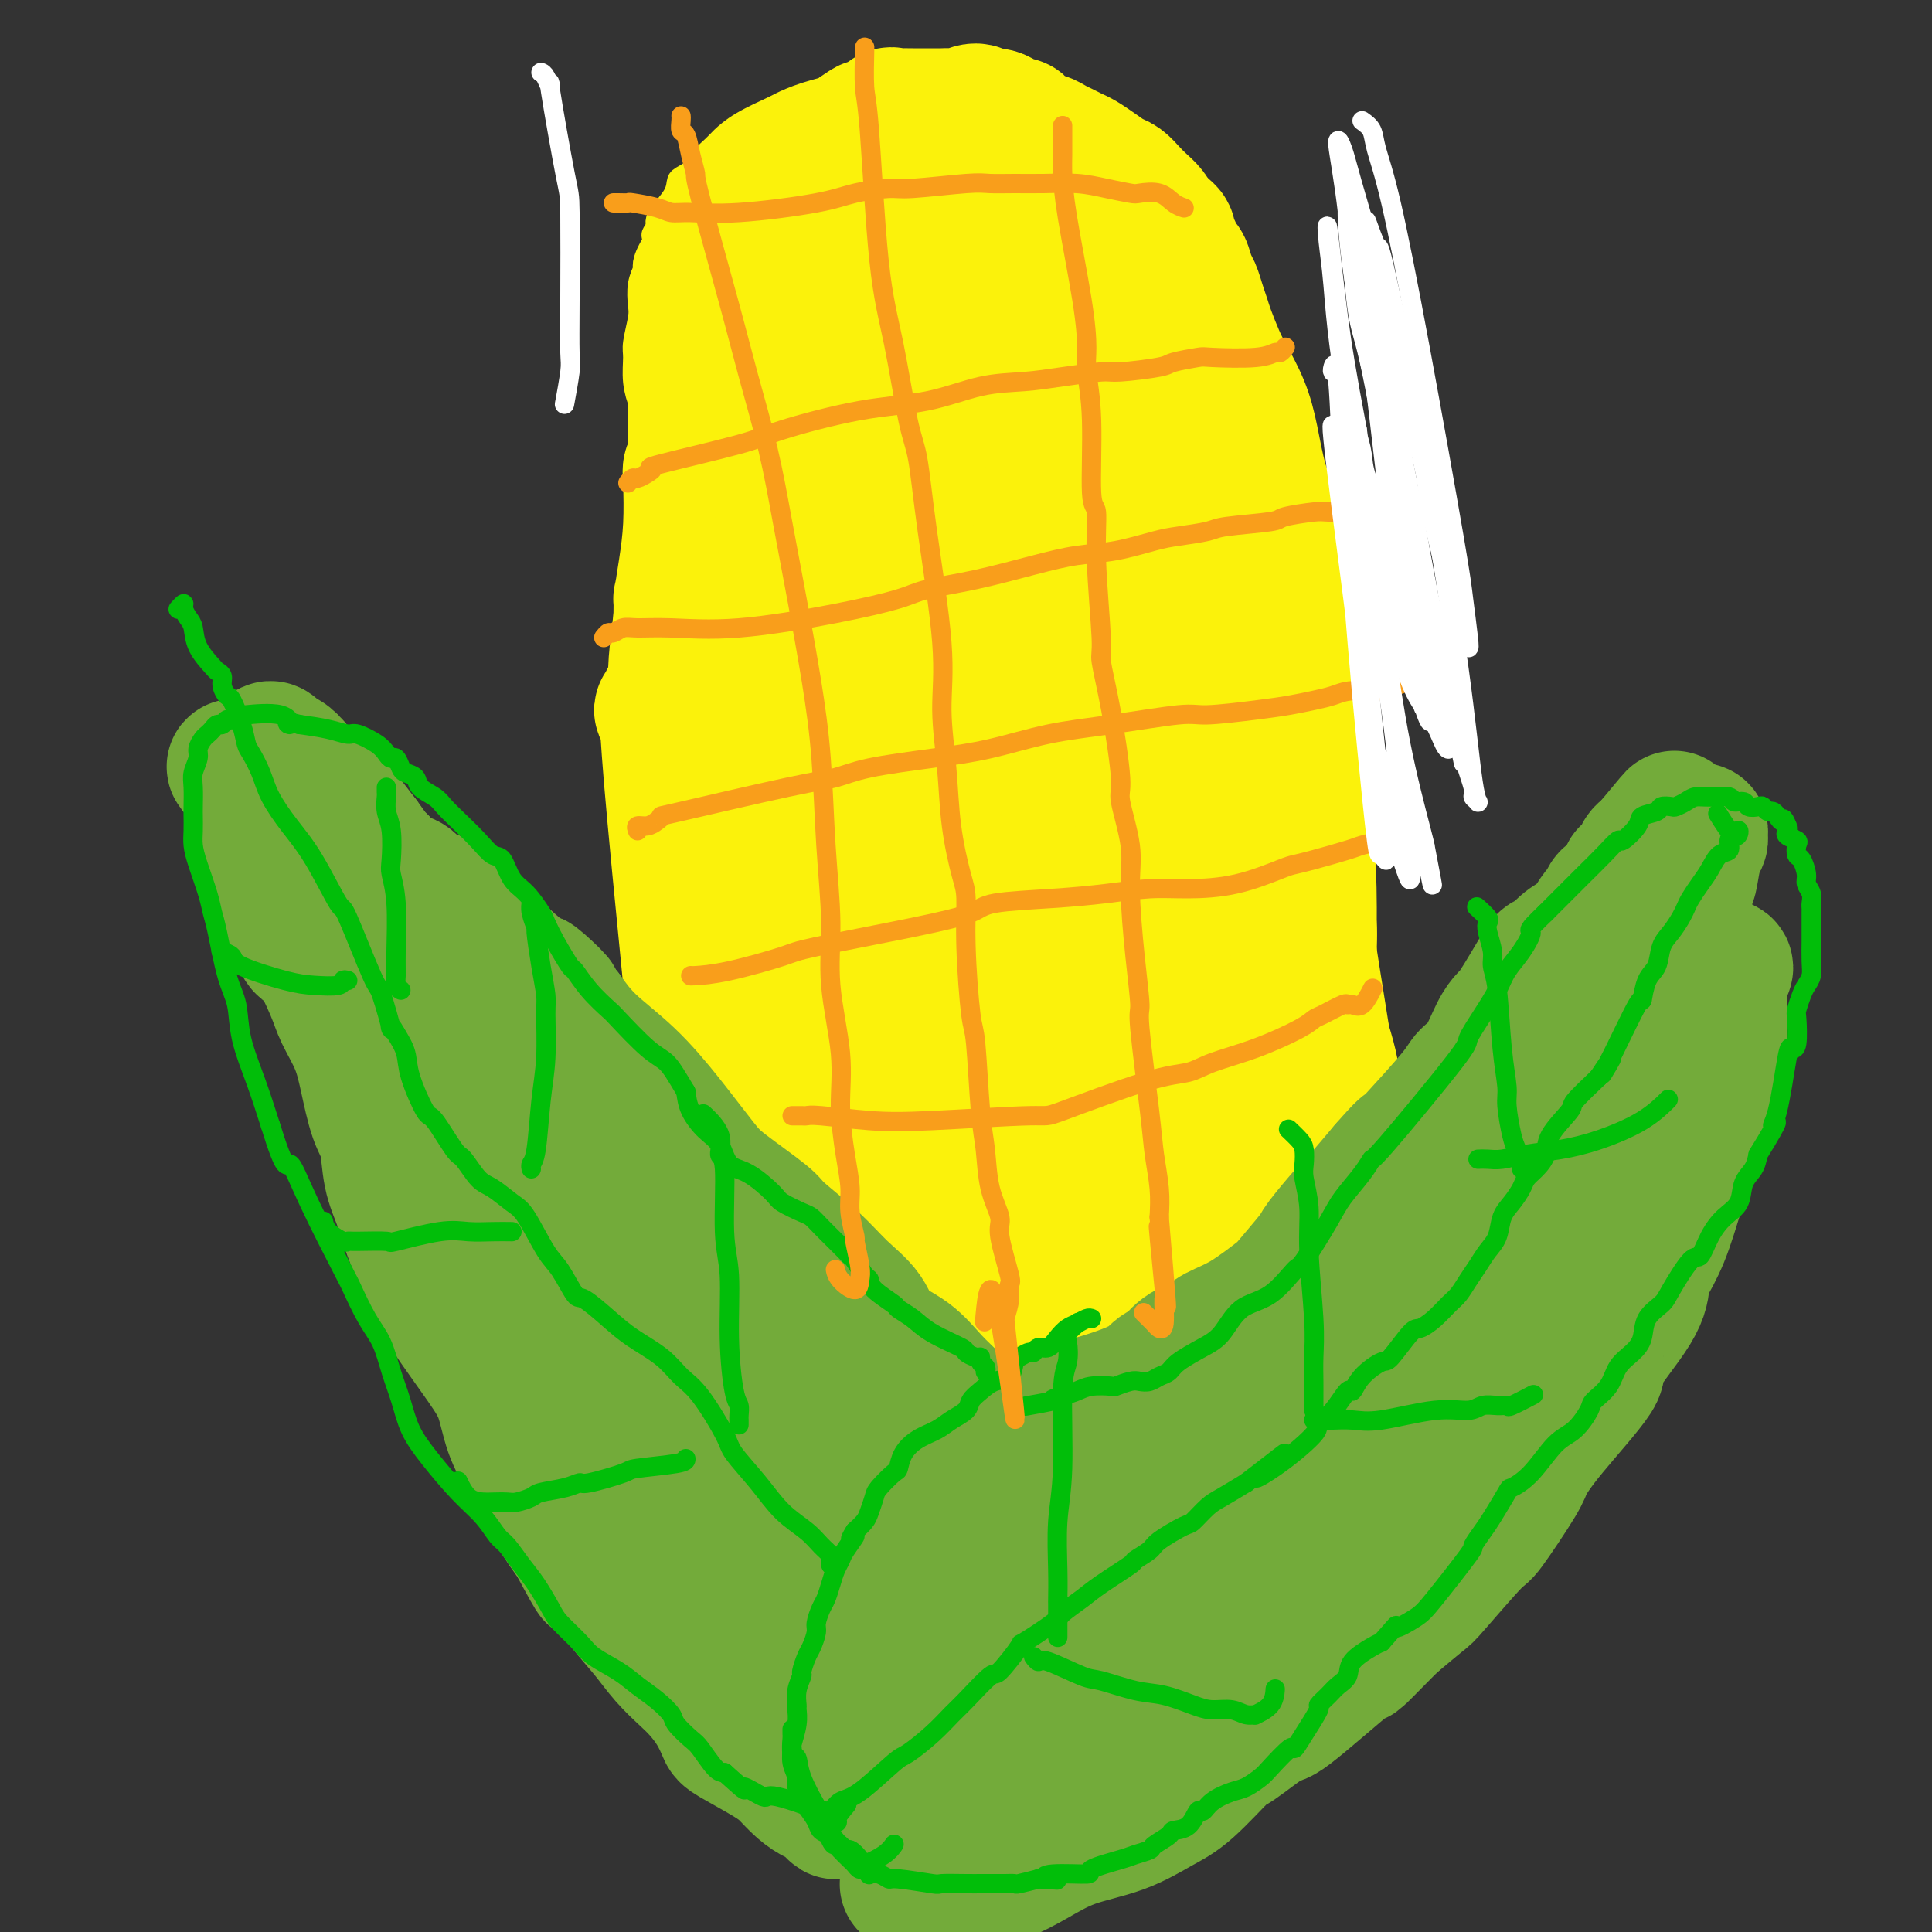 <svg viewBox='0 0 400 400' version='1.1' xmlns='http://www.w3.org/2000/svg' xmlns:xlink='http://www.w3.org/1999/xlink'><rect x="0" y="0" width="400" height="400" fill="#333333" stroke="none"/><g fill='none' stroke='#FBF20B' stroke-width='6' stroke-linecap='round' stroke-linejoin='round'><path d='M135,74c0.022,-0.605 0.044,-1.210 0,-1c-0.044,0.210 -0.155,1.234 0,2c0.155,0.766 0.578,1.274 1,3c0.422,1.726 0.845,4.669 1,7c0.155,2.331 0.041,4.050 0,5c-0.041,0.950 -0.008,1.131 0,3c0.008,1.869 -0.008,5.426 0,7c0.008,1.574 0.040,1.166 0,2c-0.040,0.834 -0.150,2.910 0,5c0.150,2.090 0.562,4.193 1,6c0.438,1.807 0.902,3.318 1,5c0.098,1.682 -0.170,3.534 0,5c0.170,1.466 0.778,2.544 1,4c0.222,1.456 0.060,3.288 0,6c-0.060,2.712 -0.016,6.304 0,9c0.016,2.696 0.004,4.496 0,6c-0.004,1.504 -0.001,2.711 0,5c0.001,2.289 0.000,5.661 0,7c-0.000,1.339 -0.000,0.644 0,3c0.000,2.356 0.000,7.763 0,10c-0.000,2.237 -0.000,1.304 0,3c0.000,1.696 0.000,6.022 0,8c-0.000,1.978 -0.000,1.610 0,3c0.000,1.390 0.000,4.540 0,7c-0.000,2.460 -0.000,4.230 0,6'/><path d='M140,200c0.000,11.815 0.000,4.851 0,3c-0.000,-1.851 -0.000,1.411 0,5c0.000,3.589 0.000,7.504 0,10c-0.000,2.496 -0.001,3.573 0,6c0.001,2.427 0.003,6.205 0,8c-0.003,1.795 -0.011,1.609 0,3c0.011,1.391 0.041,4.359 0,7c-0.041,2.641 -0.152,4.953 0,7c0.152,2.047 0.566,3.828 1,7c0.434,3.172 0.887,7.736 1,10c0.113,2.264 -0.114,2.228 0,3c0.114,0.772 0.569,2.353 1,5c0.431,2.647 0.837,6.360 1,9c0.163,2.640 0.081,4.206 0,6c-0.081,1.794 -0.163,3.816 0,5c0.163,1.184 0.569,1.529 1,3c0.431,1.471 0.886,4.067 1,6c0.114,1.933 -0.114,3.202 0,4c0.114,0.798 0.571,1.127 1,2c0.429,0.873 0.832,2.292 1,4c0.168,1.708 0.102,3.705 0,5c-0.102,1.295 -0.239,1.887 0,3c0.239,1.113 0.852,2.745 1,4c0.148,1.255 -0.171,2.131 0,3c0.171,0.869 0.833,1.729 1,3c0.167,1.271 -0.160,2.951 0,4c0.160,1.049 0.806,1.467 1,2c0.194,0.533 -0.063,1.182 0,2c0.063,0.818 0.447,1.805 1,3c0.553,1.195 1.277,2.597 2,4'/><path d='M154,346c1.941,8.618 1.794,4.163 2,3c0.206,-1.163 0.764,0.966 1,2c0.236,1.034 0.150,0.973 1,2c0.850,1.027 2.635,3.143 3,4c0.365,0.857 -0.692,0.455 0,1c0.692,0.545 3.132,2.038 4,3c0.868,0.962 0.166,1.393 1,2c0.834,0.607 3.206,1.391 4,2c0.794,0.609 0.010,1.042 0,1c-0.010,-0.042 0.755,-0.558 2,0c1.245,0.558 2.970,2.192 4,3c1.030,0.808 1.366,0.791 2,1c0.634,0.209 1.564,0.645 2,1c0.436,0.355 0.376,0.631 2,1c1.624,0.369 4.933,0.832 6,1c1.067,0.168 -0.107,0.041 1,0c1.107,-0.041 4.496,0.003 6,0c1.504,-0.003 1.124,-0.053 2,0c0.876,0.053 3.008,0.210 4,0c0.992,-0.210 0.843,-0.788 2,-1c1.157,-0.212 3.621,-0.060 5,0c1.379,0.060 1.675,0.026 2,0c0.325,-0.026 0.681,-0.046 2,0c1.319,0.046 3.601,0.156 6,0c2.399,-0.156 4.913,-0.578 6,-1c1.087,-0.422 0.745,-0.845 2,-1c1.255,-0.155 4.107,-0.042 6,0c1.893,0.042 2.827,0.012 4,0c1.173,-0.012 2.587,-0.006 4,0'/><path d='M240,370c9.870,-0.203 4.547,-0.210 4,-1c-0.547,-0.790 3.684,-2.364 5,-3c1.316,-0.636 -0.282,-0.333 2,-1c2.282,-0.667 8.445,-2.303 11,-3c2.555,-0.697 1.502,-0.455 2,-1c0.498,-0.545 2.547,-1.878 4,-3c1.453,-1.122 2.311,-2.032 3,-3c0.689,-0.968 1.211,-1.994 2,-3c0.789,-1.006 1.847,-1.992 3,-3c1.153,-1.008 2.403,-2.037 3,-3c0.597,-0.963 0.541,-1.859 1,-3c0.459,-1.141 1.432,-2.527 2,-4c0.568,-1.473 0.729,-3.031 1,-4c0.271,-0.969 0.651,-1.348 1,-3c0.349,-1.652 0.668,-4.578 1,-7c0.332,-2.422 0.677,-4.341 1,-6c0.323,-1.659 0.622,-3.058 1,-5c0.378,-1.942 0.833,-4.426 1,-7c0.167,-2.574 0.045,-5.238 0,-8c-0.045,-2.762 -0.012,-5.622 0,-7c0.012,-1.378 0.003,-1.274 0,-4c-0.003,-2.726 0.000,-8.283 0,-12c-0.000,-3.717 -0.004,-5.595 0,-8c0.004,-2.405 0.016,-5.337 0,-8c-0.016,-2.663 -0.059,-5.056 0,-8c0.059,-2.944 0.220,-6.438 0,-8c-0.220,-1.562 -0.822,-1.192 -1,-4c-0.178,-2.808 0.067,-8.794 0,-13c-0.067,-4.206 -0.448,-6.630 -1,-9c-0.552,-2.370 -1.276,-4.685 -2,-7'/><path d='M284,211c-1.100,-7.487 -1.849,-9.704 -2,-12c-0.151,-2.296 0.296,-4.670 0,-8c-0.296,-3.330 -1.336,-7.615 -2,-11c-0.664,-3.385 -0.953,-5.868 -1,-7c-0.047,-1.132 0.147,-0.912 0,-4c-0.147,-3.088 -0.635,-9.483 -1,-12c-0.365,-2.517 -0.608,-1.157 -1,-4c-0.392,-2.843 -0.935,-9.891 -1,-13c-0.065,-3.109 0.348,-2.281 0,-4c-0.348,-1.719 -1.456,-5.986 -2,-9c-0.544,-3.014 -0.525,-4.774 -1,-8c-0.475,-3.226 -1.445,-7.917 -2,-11c-0.555,-3.083 -0.694,-4.556 -1,-7c-0.306,-2.444 -0.777,-5.857 -1,-7c-0.223,-1.143 -0.198,-0.015 -1,-2c-0.802,-1.985 -2.431,-7.084 -3,-9c-0.569,-1.916 -0.078,-0.651 -1,-2c-0.922,-1.349 -3.258,-5.313 -4,-7c-0.742,-1.687 0.111,-1.097 0,-2c-0.111,-0.903 -1.186,-3.298 -2,-5c-0.814,-1.702 -1.368,-2.711 -2,-4c-0.632,-1.289 -1.342,-2.859 -2,-4c-0.658,-1.141 -1.264,-1.852 -2,-4c-0.736,-2.148 -1.600,-5.733 -2,-7c-0.400,-1.267 -0.334,-0.216 -1,-1c-0.666,-0.784 -2.062,-3.403 -3,-5c-0.938,-1.597 -1.416,-2.170 -2,-3c-0.584,-0.830 -1.273,-1.916 -2,-3c-0.727,-1.084 -1.494,-2.167 -2,-3c-0.506,-0.833 -0.753,-1.417 -1,-2'/><path d='M239,31c-2.039,-2.851 -1.636,-1.478 -3,-2c-1.364,-0.522 -4.497,-2.938 -6,-4c-1.503,-1.062 -1.378,-0.771 -2,-1c-0.622,-0.229 -1.991,-0.979 -4,-2c-2.009,-1.021 -4.657,-2.315 -6,-3c-1.343,-0.685 -1.381,-0.762 -2,-1c-0.619,-0.238 -1.819,-0.638 -3,-1c-1.181,-0.362 -2.344,-0.686 -3,-1c-0.656,-0.314 -0.807,-0.620 -2,-1c-1.193,-0.380 -3.430,-0.836 -5,-1c-1.570,-0.164 -2.474,-0.037 -4,0c-1.526,0.037 -3.674,-0.015 -6,0c-2.326,0.015 -4.832,0.097 -6,0c-1.168,-0.097 -1.000,-0.374 -2,0c-1.000,0.374 -3.168,1.400 -5,2c-1.832,0.600 -3.327,0.775 -4,1c-0.673,0.225 -0.525,0.500 -2,1c-1.475,0.500 -4.573,1.226 -7,2c-2.427,0.774 -4.181,1.595 -5,2c-0.819,0.405 -0.701,0.392 -2,1c-1.299,0.608 -4.016,1.835 -6,3c-1.984,1.165 -3.236,2.267 -4,3c-0.764,0.733 -1.042,1.098 -2,2c-0.958,0.902 -2.597,2.340 -3,3c-0.403,0.660 0.431,0.540 0,1c-0.431,0.460 -2.127,1.499 -3,2c-0.873,0.501 -0.925,0.464 -1,1c-0.075,0.536 -0.174,1.644 -1,3c-0.826,1.356 -2.379,2.959 -3,4c-0.621,1.041 -0.311,1.521 0,2'/><path d='M137,47c-2.526,3.279 -0.341,0.977 0,1c0.341,0.023 -1.163,2.369 -2,4c-0.837,1.631 -1.008,2.545 -1,3c0.008,0.455 0.194,0.450 0,1c-0.194,0.550 -0.770,1.653 -1,3c-0.230,1.347 -0.115,2.936 0,4c0.115,1.064 0.231,1.604 0,3c-0.231,1.396 -0.808,3.649 -1,5c-0.192,1.351 0.001,1.799 0,3c-0.001,1.201 -0.196,3.156 0,5c0.196,1.844 0.784,3.578 1,4c0.216,0.422 0.061,-0.466 0,1c-0.061,1.466 -0.027,5.286 0,7c0.027,1.714 0.046,1.321 0,2c-0.046,0.679 -0.158,2.432 0,4c0.158,1.568 0.586,2.953 1,5c0.414,2.047 0.814,4.756 1,7c0.186,2.244 0.159,4.021 0,6c-0.159,1.979 -0.450,4.158 0,6c0.450,1.842 1.640,3.348 2,5c0.360,1.652 -0.110,3.451 0,6c0.110,2.549 0.800,5.846 1,7c0.200,1.154 -0.091,0.163 0,2c0.091,1.837 0.564,6.502 1,10c0.436,3.498 0.834,5.831 1,7c0.166,1.169 0.100,1.175 0,3c-0.100,1.825 -0.233,5.469 0,8c0.233,2.531 0.832,3.951 1,6c0.168,2.049 -0.095,4.728 0,7c0.095,2.272 0.547,4.136 1,6'/><path d='M142,188c1.488,17.021 0.206,5.075 0,3c-0.206,-2.075 0.662,5.723 1,10c0.338,4.277 0.146,5.033 0,7c-0.146,1.967 -0.246,5.146 0,8c0.246,2.854 0.836,5.383 1,8c0.164,2.617 -0.100,5.322 0,8c0.100,2.678 0.563,5.328 1,8c0.437,2.672 0.848,5.364 1,7c0.152,1.636 0.044,2.215 0,4c-0.044,1.785 -0.026,4.776 0,8c0.026,3.224 0.060,6.680 0,9c-0.060,2.320 -0.212,3.505 0,5c0.212,1.495 0.789,3.302 1,5c0.211,1.698 0.055,3.288 0,5c-0.055,1.712 -0.011,3.546 0,5c0.011,1.454 -0.012,2.528 0,4c0.012,1.472 0.058,3.343 0,5c-0.058,1.657 -0.222,3.099 0,5c0.222,1.901 0.829,4.261 1,5c0.171,0.739 -0.096,-0.142 0,1c0.096,1.142 0.554,4.307 1,6c0.446,1.693 0.879,1.912 1,3c0.121,1.088 -0.071,3.043 0,4c0.071,0.957 0.403,0.917 1,2c0.597,1.083 1.457,3.290 2,5c0.543,1.710 0.767,2.922 1,4c0.233,1.078 0.475,2.021 1,3c0.525,0.979 1.334,1.994 2,3c0.666,1.006 1.190,2.002 2,3c0.810,0.998 1.905,1.999 3,3'/><path d='M162,344c2.311,3.578 2.089,1.022 2,0c-0.089,-1.022 -0.044,-0.511 0,0'/></g>
<g fill='none' stroke='#FBF20B' stroke-width='28' stroke-linecap='round' stroke-linejoin='round'><path d='M209,204c0.140,1.690 0.281,3.380 1,6c0.719,2.620 2.017,6.170 3,10c0.983,3.830 1.650,7.939 2,10c0.350,2.061 0.381,2.072 1,4c0.619,1.928 1.825,5.772 2,7c0.175,1.228 -0.682,-0.159 -1,-4c-0.318,-3.841 -0.096,-10.137 -1,-32c-0.904,-21.863 -2.932,-59.292 -5,-80c-2.068,-20.708 -4.174,-24.696 -6,-28c-1.826,-3.304 -3.370,-5.925 -4,-6c-0.630,-0.075 -0.345,2.398 1,7c1.345,4.602 3.748,11.335 6,23c2.252,11.665 4.351,28.263 6,37c1.649,8.737 2.848,9.613 6,19c3.152,9.387 8.257,27.286 12,41c3.743,13.714 6.123,23.242 7,27c0.877,3.758 0.249,1.747 0,1c-0.249,-0.747 -0.120,-0.230 -2,-3c-1.880,-2.770 -5.771,-8.827 -9,-15c-3.229,-6.173 -5.797,-12.461 -10,-32c-4.203,-19.539 -10.041,-52.331 -13,-68c-2.959,-15.669 -3.040,-14.217 -4,-17c-0.960,-2.783 -2.800,-9.801 -4,-14c-1.200,-4.199 -1.760,-5.579 -1,-2c0.760,3.579 2.842,12.116 4,17c1.158,4.884 1.393,6.115 3,16c1.607,9.885 4.585,28.423 9,54c4.415,25.577 10.265,58.194 14,76c3.735,17.806 5.353,20.802 6,23c0.647,2.198 0.324,3.599 0,5'/><path d='M232,286c5.188,28.028 0.658,3.599 -1,-4c-1.658,-7.599 -0.445,1.632 -2,-3c-1.555,-4.632 -5.877,-23.127 -8,-35c-2.123,-11.873 -2.046,-17.126 -3,-30c-0.954,-12.874 -2.940,-33.371 -4,-51c-1.060,-17.629 -1.196,-32.391 -1,-39c0.196,-6.609 0.722,-5.064 1,-3c0.278,2.064 0.306,4.646 0,5c-0.306,0.354 -0.946,-1.520 2,6c2.946,7.520 9.477,24.434 14,39c4.523,14.566 7.036,26.786 10,40c2.964,13.214 6.379,27.424 8,35c1.621,7.576 1.448,8.517 2,13c0.552,4.483 1.827,12.507 2,15c0.173,2.493 -0.758,-0.544 -1,-1c-0.242,-0.456 0.205,1.669 -1,-4c-1.205,-5.669 -4.060,-19.133 -6,-32c-1.940,-12.867 -2.964,-25.138 -4,-40c-1.036,-14.862 -2.083,-32.315 -3,-45c-0.917,-12.685 -1.702,-20.601 -2,-25c-0.298,-4.399 -0.108,-5.283 0,-6c0.108,-0.717 0.136,-1.269 0,-2c-0.136,-0.731 -0.435,-1.640 1,5c1.435,6.640 4.605,20.830 6,29c1.395,8.170 1.016,10.321 3,22c1.984,11.679 6.330,32.886 10,48c3.670,15.114 6.664,24.134 9,34c2.336,9.866 4.013,20.579 5,25c0.987,4.421 1.282,2.549 1,1c-0.282,-1.549 -1.141,-2.774 -2,-4'/><path d='M268,279c-0.262,0.492 -0.418,3.221 -3,-6c-2.582,-9.221 -7.590,-30.392 -10,-39c-2.410,-8.608 -2.221,-4.653 -4,-20c-1.779,-15.347 -5.528,-49.994 -7,-66c-1.472,-16.006 -0.669,-13.369 -1,-18c-0.331,-4.631 -1.796,-16.531 -2,-22c-0.204,-5.469 0.853,-4.508 1,-4c0.147,0.508 -0.618,0.563 0,5c0.618,4.437 2.618,13.257 3,16c0.382,2.743 -0.854,-0.592 2,13c2.854,13.592 9.798,44.110 13,59c3.202,14.890 2.662,14.150 4,21c1.338,6.850 4.555,21.290 6,31c1.445,9.710 1.119,14.691 1,17c-0.119,2.309 -0.030,1.945 0,1c0.030,-0.945 0.000,-2.470 -1,-7c-1.000,-4.530 -2.971,-12.065 -4,-16c-1.029,-3.935 -1.116,-4.270 -2,-12c-0.884,-7.730 -2.564,-22.855 -4,-42c-1.436,-19.145 -2.629,-42.308 -3,-53c-0.371,-10.692 0.078,-8.912 0,-11c-0.078,-2.088 -0.683,-8.045 -1,-10c-0.317,-1.955 -0.346,0.091 0,1c0.346,0.909 1.067,0.681 2,5c0.933,4.319 2.077,13.186 3,18c0.923,4.814 1.623,5.574 3,13c1.377,7.426 3.431,21.516 6,38c2.569,16.484 5.653,35.361 7,44c1.347,8.639 0.956,7.040 1,7c0.044,-0.040 0.522,1.480 1,3'/><path d='M279,245c3.454,19.840 0.589,4.940 -1,-2c-1.589,-6.940 -1.902,-5.919 -3,-10c-1.098,-4.081 -2.982,-13.265 -4,-19c-1.018,-5.735 -1.169,-8.020 -2,-15c-0.831,-6.980 -2.342,-18.655 -4,-29c-1.658,-10.345 -3.464,-19.360 -5,-27c-1.536,-7.640 -2.804,-13.904 -4,-19c-1.196,-5.096 -2.321,-9.023 -3,-11c-0.679,-1.977 -0.912,-2.004 -1,-2c-0.088,0.004 -0.032,0.038 0,0c0.032,-0.038 0.041,-0.147 0,0c-0.041,0.147 -0.130,0.549 0,1c0.130,0.451 0.479,0.950 1,2c0.521,1.050 1.213,2.652 2,5c0.787,2.348 1.670,5.444 2,8c0.330,2.556 0.106,4.572 1,9c0.894,4.428 2.907,11.266 4,16c1.093,4.734 1.266,7.363 2,11c0.734,3.637 2.028,8.281 3,13c0.972,4.719 1.624,9.513 2,14c0.376,4.487 0.478,8.669 1,14c0.522,5.331 1.464,11.813 2,15c0.536,3.187 0.666,3.079 1,6c0.334,2.921 0.873,8.871 1,13c0.127,4.129 -0.158,6.437 0,9c0.158,2.563 0.761,5.380 1,8c0.239,2.620 0.116,5.042 0,7c-0.116,1.958 -0.223,3.450 0,6c0.223,2.550 0.778,6.157 1,8c0.222,1.843 0.111,1.921 0,2'/><path d='M276,278c1.083,14.387 0.290,6.353 0,5c-0.290,-1.353 -0.078,3.973 0,7c0.078,3.027 0.021,3.755 0,5c-0.021,1.245 -0.005,3.006 0,5c0.005,1.994 -0.002,4.220 0,6c0.002,1.780 0.012,3.112 0,4c-0.012,0.888 -0.044,1.331 0,2c0.044,0.669 0.166,1.565 0,3c-0.166,1.435 -0.621,3.408 -1,5c-0.379,1.592 -0.684,2.801 -1,4c-0.316,1.199 -0.644,2.387 -1,4c-0.356,1.613 -0.739,3.649 -1,5c-0.261,1.351 -0.401,2.015 -1,3c-0.599,0.985 -1.658,2.290 -2,3c-0.342,0.710 0.034,0.824 -1,2c-1.034,1.176 -3.476,3.415 -5,5c-1.524,1.585 -2.130,2.517 -3,3c-0.870,0.483 -2.005,0.518 -3,1c-0.995,0.482 -1.849,1.411 -3,2c-1.151,0.589 -2.599,0.839 -4,1c-1.401,0.161 -2.753,0.234 -4,0c-1.247,-0.234 -2.387,-0.774 -3,-1c-0.613,-0.226 -0.700,-0.137 -2,-1c-1.300,-0.863 -3.814,-2.677 -5,-4c-1.186,-1.323 -1.045,-2.153 -2,-3c-0.955,-0.847 -3.007,-1.710 -5,-5c-1.993,-3.290 -3.926,-9.005 -5,-14c-1.074,-4.995 -1.289,-9.268 -1,-14c0.289,-4.732 1.083,-9.923 2,-15c0.917,-5.077 1.959,-10.038 3,-15'/><path d='M228,281c1.451,-9.639 3.079,-11.736 4,-14c0.921,-2.264 1.136,-4.697 2,-7c0.864,-2.303 2.378,-4.478 4,-7c1.622,-2.522 3.354,-5.390 5,-7c1.646,-1.610 3.206,-1.961 4,-2c0.794,-0.039 0.821,0.236 1,0c0.179,-0.236 0.511,-0.982 4,2c3.489,2.982 10.136,9.692 13,13c2.864,3.308 1.943,3.214 2,4c0.057,0.786 1.090,2.452 2,5c0.910,2.548 1.697,5.979 2,12c0.303,6.021 0.122,14.633 0,19c-0.122,4.367 -0.184,4.490 -1,7c-0.816,2.510 -2.385,7.407 -4,11c-1.615,3.593 -3.275,5.882 -6,9c-2.725,3.118 -6.515,7.064 -9,9c-2.485,1.936 -3.665,1.860 -4,2c-0.335,0.140 0.173,0.495 -1,0c-1.173,-0.495 -4.029,-1.842 -6,-5c-1.971,-3.158 -3.057,-8.128 -4,-10c-0.943,-1.872 -1.743,-0.645 -3,-6c-1.257,-5.355 -2.970,-17.292 -3,-25c-0.030,-7.708 1.622,-11.186 3,-15c1.378,-3.814 2.480,-7.965 4,-11c1.520,-3.035 3.457,-4.953 5,-6c1.543,-1.047 2.693,-1.223 4,-1c1.307,0.223 2.773,0.843 5,3c2.227,2.157 5.215,5.850 7,10c1.785,4.150 2.367,8.757 3,14c0.633,5.243 1.316,11.121 2,17'/><path d='M263,302c0.825,5.783 0.388,4.740 0,7c-0.388,2.260 -0.725,7.824 -3,13c-2.275,5.176 -6.487,9.963 -8,12c-1.513,2.037 -0.328,1.323 -2,1c-1.672,-0.323 -6.201,-0.256 -10,-2c-3.799,-1.744 -6.869,-5.299 -10,-9c-3.131,-3.701 -6.324,-7.549 -9,-14c-2.676,-6.451 -4.834,-15.504 -6,-21c-1.166,-5.496 -1.339,-7.433 -2,-14c-0.661,-6.567 -1.811,-17.763 -2,-27c-0.189,-9.237 0.582,-16.514 1,-23c0.418,-6.486 0.484,-12.180 1,-14c0.516,-1.820 1.484,0.236 2,2c0.516,1.764 0.581,3.237 1,5c0.419,1.763 1.194,3.815 2,8c0.806,4.185 1.644,10.504 2,26c0.356,15.496 0.232,40.168 0,51c-0.232,10.832 -0.571,7.823 -2,12c-1.429,4.177 -3.946,15.540 -5,20c-1.054,4.460 -0.644,2.018 -1,1c-0.356,-1.018 -1.476,-0.612 -4,-5c-2.524,-4.388 -6.451,-13.571 -9,-19c-2.549,-5.429 -3.720,-7.105 -6,-16c-2.280,-8.895 -5.670,-25.008 -8,-50c-2.330,-24.992 -3.601,-58.862 -4,-74c-0.399,-15.138 0.076,-11.545 0,-15c-0.076,-3.455 -0.701,-13.957 -1,-17c-0.299,-3.043 -0.273,1.373 0,5c0.273,3.627 0.792,6.465 2,13c1.208,6.535 3.104,16.768 5,27'/><path d='M187,185c3.009,20.834 7.030,50.420 9,64c1.970,13.580 1.889,11.155 3,21c1.111,9.845 3.416,31.959 4,42c0.584,10.041 -0.551,8.007 -1,7c-0.449,-1.007 -0.211,-0.989 -1,-2c-0.789,-1.011 -2.606,-3.052 -5,-10c-2.394,-6.948 -5.366,-18.802 -7,-23c-1.634,-4.198 -1.930,-0.740 -4,-22c-2.070,-21.260 -5.914,-67.240 -8,-93c-2.086,-25.760 -2.416,-31.302 -3,-41c-0.584,-9.698 -1.424,-23.552 -2,-30c-0.576,-6.448 -0.889,-5.490 -1,-5c-0.111,0.490 -0.018,0.511 0,0c0.018,-0.511 -0.037,-1.553 1,5c1.037,6.553 3.167,20.701 5,37c1.833,16.299 3.370,34.750 5,54c1.630,19.250 3.353,39.300 4,49c0.647,9.700 0.216,9.049 0,19c-0.216,9.951 -0.219,30.505 0,40c0.219,9.495 0.659,7.933 0,7c-0.659,-0.933 -2.418,-1.237 -3,-1c-0.582,0.237 0.014,1.014 -1,-3c-1.014,-4.014 -3.638,-12.818 -6,-27c-2.362,-14.182 -4.461,-33.742 -6,-53c-1.539,-19.258 -2.519,-38.216 -3,-48c-0.481,-9.784 -0.463,-10.395 -1,-19c-0.537,-8.605 -1.628,-25.203 -3,-35c-1.372,-9.797 -3.023,-12.791 -4,-14c-0.977,-1.209 -1.279,-0.631 -1,2c0.279,2.631 1.140,7.316 2,12'/><path d='M160,118c1.080,8.945 3.282,24.307 4,32c0.718,7.693 -0.046,7.716 2,26c2.046,18.284 6.902,54.830 9,71c2.098,16.170 1.436,11.963 2,17c0.564,5.037 2.352,19.316 3,26c0.648,6.684 0.155,5.773 0,5c-0.155,-0.773 0.029,-1.408 0,-2c-0.029,-0.592 -0.273,-1.143 -1,-4c-0.727,-2.857 -1.939,-8.021 -3,-13c-1.061,-4.979 -1.970,-9.772 -4,-28c-2.030,-18.228 -5.181,-49.891 -7,-69c-1.819,-19.109 -2.306,-25.663 -4,-36c-1.694,-10.337 -4.596,-24.458 -6,-32c-1.404,-7.542 -1.311,-8.504 -2,-12c-0.689,-3.496 -2.161,-9.526 -3,-12c-0.839,-2.474 -1.043,-1.393 -1,0c0.043,1.393 0.335,3.097 1,6c0.665,2.903 1.703,7.006 3,14c1.297,6.994 2.854,16.878 5,31c2.146,14.122 4.880,32.481 6,41c1.120,8.519 0.627,7.199 2,19c1.373,11.801 4.612,36.722 6,51c1.388,14.278 0.924,17.914 1,22c0.076,4.086 0.692,8.623 1,11c0.308,2.377 0.309,2.596 0,2c-0.309,-0.596 -0.928,-2.005 -1,-2c-0.072,0.005 0.403,1.424 0,-3c-0.403,-4.424 -1.686,-14.691 -3,-27c-1.314,-12.309 -2.661,-26.660 -4,-41c-1.339,-14.340 -2.669,-28.670 -4,-43'/><path d='M162,168c-3.199,-23.673 -5.197,-25.854 -7,-32c-1.803,-6.146 -3.410,-16.257 -5,-22c-1.590,-5.743 -3.164,-7.120 -4,-8c-0.836,-0.880 -0.934,-1.264 -1,-1c-0.066,0.264 -0.098,1.176 0,2c0.098,0.824 0.328,1.560 1,5c0.672,3.440 1.786,9.585 3,18c1.214,8.415 2.528,19.100 5,32c2.472,12.900 6.102,28.015 9,42c2.898,13.985 5.064,26.839 7,38c1.936,11.161 3.644,20.630 5,29c1.356,8.370 2.362,15.641 3,20c0.638,4.359 0.910,5.805 1,6c0.090,0.195 -0.001,-0.862 0,-1c0.001,-0.138 0.095,0.642 0,-1c-0.095,-1.642 -0.379,-5.706 -1,-11c-0.621,-5.294 -1.578,-11.817 -3,-24c-1.422,-12.183 -3.308,-30.026 -5,-45c-1.692,-14.974 -3.189,-27.080 -5,-37c-1.811,-9.920 -3.937,-17.655 -6,-24c-2.063,-6.345 -4.063,-11.300 -5,-14c-0.937,-2.700 -0.810,-3.144 -1,-3c-0.190,0.144 -0.696,0.876 -1,1c-0.304,0.124 -0.407,-0.359 0,1c0.407,1.359 1.325,4.561 2,8c0.675,3.439 1.106,7.115 2,14c0.894,6.885 2.250,16.980 3,23c0.750,6.020 0.894,7.967 2,23c1.106,15.033 3.173,43.152 4,59c0.827,15.848 0.413,19.424 0,23'/><path d='M165,289c2.014,25.895 1.049,14.633 1,11c-0.049,-3.633 0.817,0.362 1,2c0.183,1.638 -0.316,0.919 -1,-1c-0.684,-1.919 -1.554,-5.038 -2,-6c-0.446,-0.962 -0.468,0.233 -2,-7c-1.532,-7.233 -4.572,-22.893 -7,-39c-2.428,-16.107 -4.243,-32.659 -6,-46c-1.757,-13.341 -3.456,-23.471 -4,-29c-0.544,-5.529 0.068,-6.458 -1,-11c-1.068,-4.542 -3.816,-12.696 -5,-16c-1.184,-3.304 -0.803,-1.757 -1,-1c-0.197,0.757 -0.971,0.723 -1,1c-0.029,0.277 0.685,0.864 1,2c0.315,1.136 0.229,2.819 1,12c0.771,9.181 2.400,25.858 4,42c1.600,16.142 3.170,31.747 5,45c1.830,13.253 3.918,24.153 6,33c2.082,8.847 4.156,15.641 6,21c1.844,5.359 3.457,9.285 4,11c0.543,1.715 0.015,1.221 0,1c-0.015,-0.221 0.483,-0.169 0,-2c-0.483,-1.831 -1.948,-5.545 -3,-11c-1.052,-5.455 -1.690,-12.650 -3,-24c-1.310,-11.350 -3.290,-26.853 -5,-41c-1.710,-14.147 -3.149,-26.936 -4,-33c-0.851,-6.064 -1.114,-5.402 -2,-9c-0.886,-3.598 -2.396,-11.457 -3,-14c-0.604,-2.543 -0.302,0.228 0,3'/><path d='M144,183c0.251,2.045 0.879,5.656 1,8c0.121,2.344 -0.266,3.419 0,6c0.266,2.581 1.186,6.667 2,14c0.814,7.333 1.521,17.913 2,23c0.479,5.087 0.730,4.680 1,8c0.270,3.320 0.559,10.366 1,15c0.441,4.634 1.035,6.855 2,11c0.965,4.145 2.301,10.214 3,13c0.699,2.786 0.763,2.289 1,3c0.237,0.711 0.649,2.629 1,4c0.351,1.371 0.642,2.195 1,4c0.358,1.805 0.784,4.590 1,6c0.216,1.410 0.223,1.446 1,3c0.777,1.554 2.325,4.627 3,7c0.675,2.373 0.478,4.044 1,6c0.522,1.956 1.764,4.195 2,5c0.236,0.805 -0.533,0.176 0,2c0.533,1.824 2.367,6.100 3,8c0.633,1.900 0.064,1.426 0,2c-0.064,0.574 0.378,2.198 1,4c0.622,1.802 1.426,3.781 2,5c0.574,1.219 0.918,1.678 1,2c0.082,0.322 -0.098,0.507 0,1c0.098,0.493 0.473,1.294 1,2c0.527,0.706 1.206,1.316 2,2c0.794,0.684 1.705,1.440 2,2c0.295,0.560 -0.024,0.923 0,1c0.024,0.077 0.391,-0.133 1,0c0.609,0.133 1.460,0.609 2,1c0.540,0.391 0.770,0.695 1,1'/><path d='M183,352c3.124,2.857 4.933,1.498 6,1c1.067,-0.498 1.392,-0.137 2,0c0.608,0.137 1.499,0.048 5,0c3.501,-0.048 9.611,-0.055 12,0c2.389,0.055 1.057,0.172 2,0c0.943,-0.172 4.159,-0.633 7,-1c2.841,-0.367 5.305,-0.639 8,-1c2.695,-0.361 5.622,-0.811 7,-1c1.378,-0.189 1.207,-0.116 3,-1c1.793,-0.884 5.548,-2.723 8,-4c2.452,-1.277 3.599,-1.991 5,-3c1.401,-1.009 3.056,-2.312 4,-3c0.944,-0.688 1.179,-0.759 2,-1c0.821,-0.241 2.229,-0.650 3,-1c0.771,-0.350 0.906,-0.642 1,-1c0.094,-0.358 0.146,-0.784 0,-1c-0.146,-0.216 -0.491,-0.224 -1,0c-0.509,0.224 -1.180,0.679 -2,1c-0.820,0.321 -1.787,0.507 -3,1c-1.213,0.493 -2.673,1.294 -4,2c-1.327,0.706 -2.521,1.317 -4,2c-1.479,0.683 -3.243,1.439 -5,2c-1.757,0.561 -3.509,0.928 -7,2c-3.491,1.072 -8.723,2.851 -13,4c-4.277,1.149 -7.600,1.669 -9,2c-1.400,0.331 -0.877,0.474 -4,1c-3.123,0.526 -9.892,1.436 -14,2c-4.108,0.564 -5.554,0.782 -7,1'/><path d='M185,355c-11.592,2.773 -4.571,0.704 -3,0c1.571,-0.704 -2.308,-0.045 -5,0c-2.692,0.045 -4.196,-0.525 -5,-1c-0.804,-0.475 -0.906,-0.856 -1,-1c-0.094,-0.144 -0.180,-0.051 0,0c0.180,0.051 0.626,0.059 1,0c0.374,-0.059 0.676,-0.185 1,0c0.324,0.185 0.669,0.682 1,1c0.331,0.318 0.647,0.459 1,1c0.353,0.541 0.743,1.484 1,2c0.257,0.516 0.381,0.607 1,1c0.619,0.393 1.734,1.090 3,2c1.266,0.910 2.682,2.033 4,3c1.318,0.967 2.537,1.778 4,2c1.463,0.222 3.171,-0.146 5,0c1.829,0.146 3.778,0.808 6,1c2.222,0.192 4.717,-0.084 6,0c1.283,0.084 1.354,0.528 3,0c1.646,-0.528 4.866,-2.027 7,-3c2.134,-0.973 3.181,-1.421 5,-2c1.819,-0.579 4.409,-1.290 7,-2'/><path d='M227,359c2.967,-1.348 0.883,-1.218 2,-2c1.117,-0.782 5.435,-2.477 8,-4c2.565,-1.523 3.379,-2.876 4,-4c0.621,-1.124 1.050,-2.021 2,-3c0.950,-0.979 2.422,-2.041 4,-4c1.578,-1.959 3.263,-4.816 5,-6c1.737,-1.184 3.526,-0.695 5,-1c1.474,-0.305 2.634,-1.405 3,-2c0.366,-0.595 -0.061,-0.685 0,-1c0.061,-0.315 0.612,-0.855 1,-1c0.388,-0.145 0.614,0.104 1,0c0.386,-0.104 0.933,-0.560 1,-1c0.067,-0.440 -0.345,-0.863 -1,-1c-0.655,-0.137 -1.552,0.013 -2,0c-0.448,-0.013 -0.446,-0.187 -1,0c-0.554,0.187 -1.665,0.737 -2,1c-0.335,0.263 0.104,0.239 -2,1c-2.104,0.761 -6.751,2.306 -9,3c-2.249,0.694 -2.099,0.536 -3,1c-0.901,0.464 -2.854,1.549 -7,3c-4.146,1.451 -10.484,3.268 -13,4c-2.516,0.732 -1.210,0.378 -3,1c-1.790,0.622 -6.676,2.220 -10,3c-3.324,0.780 -5.087,0.742 -6,1c-0.913,0.258 -0.977,0.811 -2,1c-1.023,0.189 -3.006,0.012 -4,0c-0.994,-0.012 -0.998,0.139 -1,0c-0.002,-0.139 -0.001,-0.570 0,-1'/><path d='M197,347c-10.270,2.384 -3.444,0.344 0,-2c3.444,-2.344 3.505,-4.993 5,-8c1.495,-3.007 4.423,-6.372 8,-12c3.577,-5.628 7.803,-13.520 10,-17c2.197,-3.480 2.365,-2.547 6,-10c3.635,-7.453 10.737,-23.292 14,-30c3.263,-6.708 2.686,-4.284 4,-10c1.314,-5.716 4.517,-19.572 6,-26c1.483,-6.428 1.244,-5.426 2,-7c0.756,-1.574 2.507,-5.722 3,-8c0.493,-2.278 -0.270,-2.686 0,-3c0.270,-0.314 1.575,-0.533 2,0c0.425,0.533 -0.029,1.819 0,3c0.029,1.181 0.540,2.257 1,5c0.460,2.743 0.869,7.154 1,13c0.131,5.846 -0.017,13.128 0,21c0.017,7.872 0.198,16.334 0,24c-0.198,7.666 -0.774,14.537 -1,20c-0.226,5.463 -0.100,9.519 0,12c0.100,2.481 0.175,3.385 0,4c-0.175,0.615 -0.600,0.939 -1,1c-0.400,0.061 -0.774,-0.142 -2,-2c-1.226,-1.858 -3.302,-5.371 -5,-9c-1.698,-3.629 -3.016,-7.373 -6,-20c-2.984,-12.627 -7.633,-34.135 -10,-45c-2.367,-10.865 -2.452,-11.085 -4,-16c-1.548,-4.915 -4.559,-14.524 -7,-20c-2.441,-5.476 -4.311,-6.821 -5,-7c-0.689,-0.179 -0.197,0.806 0,2c0.197,1.194 0.098,2.597 0,4'/><path d='M218,204c-0.345,2.619 -1.208,6.165 -2,18c-0.792,11.835 -1.512,31.958 -2,46c-0.488,14.042 -0.744,22.002 -1,29c-0.256,6.998 -0.513,13.033 -1,17c-0.487,3.967 -1.204,5.864 -2,7c-0.796,1.136 -1.671,1.509 -2,2c-0.329,0.491 -0.110,1.100 -2,0c-1.890,-1.100 -5.887,-3.908 -9,-7c-3.113,-3.092 -5.341,-6.468 -8,-12c-2.659,-5.532 -5.748,-13.219 -7,-17c-1.252,-3.781 -0.666,-3.657 -2,-11c-1.334,-7.343 -4.589,-22.154 -6,-31c-1.411,-8.846 -0.978,-11.726 -1,-13c-0.022,-1.274 -0.498,-0.943 -1,-2c-0.502,-1.057 -1.029,-3.503 -1,-4c0.029,-0.497 0.614,0.954 1,3c0.386,2.046 0.572,4.687 1,9c0.428,4.313 1.099,10.299 2,19c0.901,8.701 2.031,20.118 3,31c0.969,10.882 1.777,21.228 3,30c1.223,8.772 2.860,15.970 4,23c1.140,7.030 1.784,13.891 2,17c0.216,3.109 0.005,2.467 0,2c-0.005,-0.467 0.197,-0.757 0,-1c-0.197,-0.243 -0.793,-0.439 -2,-4c-1.207,-3.561 -3.025,-10.487 -5,-19c-1.975,-8.513 -4.107,-18.612 -6,-32c-1.893,-13.388 -3.548,-30.066 -5,-45c-1.452,-14.934 -2.701,-28.124 -4,-40c-1.299,-11.876 -2.650,-22.438 -4,-33'/><path d='M161,186c-2.237,-20.247 -1.328,-11.864 -2,-15c-0.672,-3.136 -2.923,-17.789 -4,-24c-1.077,-6.211 -0.979,-3.979 -1,-3c-0.021,0.979 -0.160,0.704 0,1c0.160,0.296 0.618,1.162 1,2c0.382,0.838 0.687,1.646 2,6c1.313,4.354 3.633,12.254 6,22c2.367,9.746 4.782,21.340 6,29c1.218,7.660 1.238,11.388 2,19c0.762,7.612 2.267,19.110 3,27c0.733,7.890 0.696,12.172 1,16c0.304,3.828 0.949,7.202 1,8c0.051,0.798 -0.492,-0.979 -1,-2c-0.508,-1.021 -0.979,-1.288 -1,-1c-0.021,0.288 0.410,1.129 -1,-2c-1.410,-3.129 -4.662,-10.228 -6,-13c-1.338,-2.772 -0.763,-1.219 -3,-5c-2.237,-3.781 -7.284,-12.898 -10,-19c-2.716,-6.102 -3.099,-9.191 -4,-13c-0.901,-3.809 -2.321,-8.338 -3,-11c-0.679,-2.662 -0.616,-3.458 -1,-6c-0.384,-2.542 -1.213,-6.832 -2,-12c-0.787,-5.168 -1.531,-11.216 -2,-14c-0.469,-2.784 -0.661,-2.304 -1,-5c-0.339,-2.696 -0.824,-8.569 -1,-11c-0.176,-2.431 -0.045,-1.419 0,-3c0.045,-1.581 0.002,-5.754 0,-9c-0.002,-3.246 0.038,-5.566 0,-7c-0.038,-1.434 -0.154,-1.981 0,-4c0.154,-2.019 0.577,-5.509 1,-9'/><path d='M141,128c0.110,-5.602 -0.115,-3.609 0,-4c0.115,-0.391 0.570,-3.168 1,-6c0.430,-2.832 0.836,-5.721 1,-9c0.164,-3.279 0.086,-6.949 0,-9c-0.086,-2.051 -0.182,-2.484 0,-3c0.182,-0.516 0.641,-1.114 1,-3c0.359,-1.886 0.617,-5.060 1,-7c0.383,-1.940 0.891,-2.645 1,-4c0.109,-1.355 -0.181,-3.359 0,-5c0.181,-1.641 0.832,-2.919 1,-4c0.168,-1.081 -0.148,-1.963 0,-3c0.148,-1.037 0.761,-2.227 1,-4c0.239,-1.773 0.106,-4.127 0,-6c-0.106,-1.873 -0.184,-3.264 0,-4c0.184,-0.736 0.629,-0.816 1,-2c0.371,-1.184 0.667,-3.473 1,-5c0.333,-1.527 0.704,-2.292 1,-3c0.296,-0.708 0.518,-1.358 1,-2c0.482,-0.642 1.225,-1.275 2,-2c0.775,-0.725 1.582,-1.541 2,-2c0.418,-0.459 0.448,-0.560 1,-1c0.552,-0.440 1.625,-1.217 3,-2c1.375,-0.783 3.053,-1.572 4,-2c0.947,-0.428 1.164,-0.496 2,-1c0.836,-0.504 2.290,-1.444 3,-2c0.710,-0.556 0.676,-0.726 1,-1c0.324,-0.274 1.004,-0.651 2,-1c0.996,-0.349 2.307,-0.671 3,-1c0.693,-0.329 0.770,-0.665 1,-1c0.230,-0.335 0.615,-0.667 1,-1'/><path d='M177,28c4.362,-3.096 2.269,-1.337 2,-1c-0.269,0.337 1.288,-0.747 2,-1c0.712,-0.253 0.578,0.324 1,0c0.422,-0.324 1.400,-1.551 2,-2c0.600,-0.449 0.822,-0.120 1,0c0.178,0.120 0.313,0.032 1,0c0.687,-0.032 1.926,-0.007 3,0c1.074,0.007 1.982,-0.003 3,0c1.018,0.003 2.145,0.019 3,0c0.855,-0.019 1.436,-0.072 2,0c0.564,0.072 1.109,0.271 2,0c0.891,-0.271 2.126,-1.011 3,-1c0.874,0.011 1.385,0.772 2,1c0.615,0.228 1.332,-0.076 2,0c0.668,0.076 1.285,0.531 2,1c0.715,0.469 1.528,0.952 2,1c0.472,0.048 0.602,-0.338 1,0c0.398,0.338 1.066,1.400 2,2c0.934,0.600 2.136,0.737 3,1c0.864,0.263 1.389,0.650 2,1c0.611,0.350 1.308,0.661 2,1c0.692,0.339 1.379,0.706 2,1c0.621,0.294 1.178,0.516 2,1c0.822,0.484 1.911,1.232 3,2c1.089,0.768 2.179,1.557 3,2c0.821,0.443 1.372,0.541 2,1c0.628,0.459 1.333,1.278 2,2c0.667,0.722 1.295,1.348 2,2c0.705,0.652 1.487,1.329 2,2c0.513,0.671 0.756,1.335 1,2'/><path d='M239,46c5.239,3.799 1.838,2.296 1,2c-0.838,-0.296 0.889,0.616 2,2c1.111,1.384 1.607,3.241 2,4c0.393,0.759 0.683,0.419 1,1c0.317,0.581 0.661,2.082 1,3c0.339,0.918 0.671,1.253 1,2c0.329,0.747 0.653,1.905 1,3c0.347,1.095 0.715,2.125 1,3c0.285,0.875 0.485,1.595 1,3c0.515,1.405 1.344,3.496 2,5c0.656,1.504 1.138,2.421 2,4c0.862,1.579 2.104,3.818 3,6c0.896,2.182 1.447,4.305 2,7c0.553,2.695 1.107,5.961 2,9c0.893,3.039 2.124,5.852 3,11c0.876,5.148 1.397,12.632 2,16c0.603,3.368 1.286,2.621 2,9c0.714,6.379 1.457,19.884 2,29c0.543,9.116 0.887,13.842 1,19c0.113,5.158 -0.004,10.747 0,16c0.004,5.253 0.131,10.170 0,15c-0.131,4.830 -0.519,9.575 -1,13c-0.481,3.425 -1.056,5.531 -2,7c-0.944,1.469 -2.257,2.301 -3,3c-0.743,0.699 -0.917,1.263 -2,1c-1.083,-0.263 -3.075,-1.355 -5,-2c-1.925,-0.645 -3.784,-0.843 -6,-3c-2.216,-2.157 -4.789,-6.273 -6,-8c-1.211,-1.727 -1.060,-1.065 -3,-5c-1.940,-3.935 -5.970,-12.468 -10,-21'/><path d='M233,200c-4.202,-8.441 -5.206,-12.544 -7,-18c-1.794,-5.456 -4.379,-12.264 -6,-20c-1.621,-7.736 -2.278,-16.399 -3,-25c-0.722,-8.601 -1.510,-17.140 -2,-25c-0.490,-7.860 -0.682,-15.042 -1,-23c-0.318,-7.958 -0.761,-16.693 -1,-21c-0.239,-4.307 -0.272,-4.187 0,-9c0.272,-4.813 0.850,-14.558 1,-19c0.150,-4.442 -0.129,-3.582 0,-3c0.129,0.582 0.665,0.884 1,1c0.335,0.116 0.470,0.046 1,1c0.530,0.954 1.455,2.933 3,6c1.545,3.067 3.711,7.222 6,13c2.289,5.778 4.701,13.180 7,23c2.299,9.820 4.483,22.057 6,34c1.517,11.943 2.365,23.592 3,33c0.635,9.408 1.056,16.574 1,23c-0.056,6.426 -0.590,12.110 -1,15c-0.410,2.890 -0.697,2.986 -1,3c-0.303,0.014 -0.622,-0.052 -2,-1c-1.378,-0.948 -3.817,-2.777 -6,-6c-2.183,-3.223 -4.111,-7.839 -6,-14c-1.889,-6.161 -3.737,-13.866 -5,-23c-1.263,-9.134 -1.939,-19.695 -2,-30c-0.061,-10.305 0.492,-20.353 1,-30c0.508,-9.647 0.970,-18.894 1,-23c0.030,-4.106 -0.373,-3.070 0,-3c0.373,0.070 1.524,-0.827 2,-1c0.476,-0.173 0.279,0.379 1,2c0.721,1.621 2.361,4.310 4,7'/><path d='M228,67c1.876,3.868 3.066,9.538 4,18c0.934,8.462 1.612,19.717 3,30c1.388,10.283 3.487,19.595 1,35c-2.487,15.405 -9.561,36.904 -13,46c-3.439,9.096 -3.241,5.789 -4,5c-0.759,-0.789 -2.473,0.938 -4,2c-1.527,1.062 -2.868,1.457 -6,0c-3.132,-1.457 -8.055,-4.765 -12,-8c-3.945,-3.235 -6.912,-6.397 -10,-14c-3.088,-7.603 -6.295,-19.648 -8,-24c-1.705,-4.352 -1.906,-1.011 -3,-18c-1.094,-16.989 -3.080,-54.310 -3,-73c0.080,-18.690 2.224,-18.750 3,-20c0.776,-1.250 0.182,-3.689 0,-5c-0.182,-1.311 0.048,-1.494 1,-1c0.952,0.494 2.624,1.665 4,4c1.376,2.335 2.454,5.834 4,10c1.546,4.166 3.561,8.998 5,19c1.439,10.002 2.304,25.173 3,33c0.696,7.827 1.224,8.310 0,18c-1.224,9.690 -4.198,28.586 -6,36c-1.802,7.414 -2.430,3.345 -3,2c-0.570,-1.345 -1.082,0.032 -2,0c-0.918,-0.032 -2.243,-1.474 -4,-6c-1.757,-4.526 -3.947,-12.135 -5,-15c-1.053,-2.865 -0.970,-0.986 -1,-11c-0.030,-10.014 -0.173,-31.921 0,-42c0.173,-10.079 0.662,-8.329 2,-15c1.338,-6.671 3.525,-21.763 5,-30c1.475,-8.237 2.237,-9.618 3,-11'/><path d='M182,32c1.629,-9.006 0.701,-3.521 1,-1c0.299,2.521 1.824,2.076 3,2c1.176,-0.076 2.001,0.215 4,7c1.999,6.785 5.171,20.065 5,31c-0.171,10.935 -3.683,19.526 -5,24c-1.317,4.474 -0.437,4.831 -1,7c-0.563,2.169 -2.568,6.150 -5,9c-2.432,2.850 -5.291,4.567 -8,4c-2.709,-0.567 -5.269,-3.420 -7,-4c-1.731,-0.580 -2.632,1.114 -5,-3c-2.368,-4.114 -6.204,-14.035 -8,-21c-1.796,-6.965 -1.553,-10.973 0,-17c1.553,-6.027 4.417,-14.075 6,-18c1.583,-3.925 1.885,-3.729 5,-7c3.115,-3.271 9.042,-10.009 12,-13c2.958,-2.991 2.947,-2.233 6,-1c3.053,1.233 9.170,2.942 13,4c3.830,1.058 5.373,1.466 10,11c4.627,9.534 12.337,28.194 16,38c3.663,9.806 3.278,10.759 5,21c1.722,10.241 5.553,29.769 7,45c1.447,15.231 0.512,26.165 0,37c-0.512,10.835 -0.600,21.572 -2,31c-1.400,9.428 -4.111,17.547 -7,24c-2.889,6.453 -5.956,11.240 -9,15c-3.044,3.760 -6.063,6.492 -8,7c-1.937,0.508 -2.791,-1.209 -5,-3c-2.209,-1.791 -5.774,-3.654 -9,-8c-3.226,-4.346 -6.113,-11.173 -9,-18'/><path d='M187,235c-1.804,-4.598 -1.814,-7.092 -3,-12c-1.186,-4.908 -3.547,-12.228 -5,-28c-1.453,-15.772 -1.997,-39.994 -2,-51c-0.003,-11.006 0.536,-8.794 1,-9c0.464,-0.206 0.854,-2.829 1,-6c0.146,-3.171 0.050,-6.891 3,-8c2.950,-1.109 8.948,0.394 13,2c4.052,1.606 6.158,3.316 7,4c0.842,0.684 0.421,0.342 0,0'/></g>
<g fill='none' stroke='#73AB3A' stroke-width='28' stroke-linecap='round' stroke-linejoin='round'><path d='M175,362c0.123,0.174 0.246,0.348 0,0c-0.246,-0.348 -0.860,-1.219 -1,-2c-0.140,-0.781 0.196,-1.471 0,-2c-0.196,-0.529 -0.924,-0.897 -2,-3c-1.076,-2.103 -2.501,-5.943 -4,-10c-1.499,-4.057 -3.073,-8.332 -4,-10c-0.927,-1.668 -1.208,-0.728 -3,-4c-1.792,-3.272 -5.094,-10.757 -7,-15c-1.906,-4.243 -2.415,-5.243 -3,-7c-0.585,-1.757 -1.247,-4.272 -2,-7c-0.753,-2.728 -1.598,-5.669 -3,-9c-1.402,-3.331 -3.362,-7.051 -4,-9c-0.638,-1.949 0.045,-2.126 -2,-6c-2.045,-3.874 -6.820,-11.446 -10,-17c-3.180,-5.554 -4.765,-9.091 -6,-11c-1.235,-1.909 -2.118,-2.190 -4,-6c-1.882,-3.810 -4.761,-11.149 -7,-16c-2.239,-4.851 -3.837,-7.214 -5,-9c-1.163,-1.786 -1.892,-2.995 -3,-5c-1.108,-2.005 -2.594,-4.806 -5,-8c-2.406,-3.194 -5.731,-6.781 -8,-9c-2.269,-2.219 -3.480,-3.068 -4,-4c-0.520,-0.932 -0.347,-1.945 -1,-3c-0.653,-1.055 -2.131,-2.150 -3,-3c-0.869,-0.850 -1.130,-1.455 -2,-3c-0.870,-1.545 -2.350,-4.031 -3,-5c-0.650,-0.969 -0.472,-0.420 -1,-1c-0.528,-0.580 -1.764,-2.290 -3,-4'/><path d='M75,174c-5.537,-7.290 -4.380,-5.516 -4,-5c0.380,0.516 -0.017,-0.225 -2,-2c-1.983,-1.775 -5.554,-4.583 -7,-6c-1.446,-1.417 -0.769,-1.442 -1,-2c-0.231,-0.558 -1.371,-1.649 -2,-2c-0.629,-0.351 -0.746,0.038 -1,0c-0.254,-0.038 -0.646,-0.505 -1,-1c-0.354,-0.495 -0.669,-1.020 -1,-1c-0.331,0.020 -0.677,0.586 -1,1c-0.323,0.414 -0.623,0.678 -1,1c-0.377,0.322 -0.832,0.702 -1,1c-0.168,0.298 -0.048,0.514 0,1c0.048,0.486 0.024,1.243 0,2'/><path d='M53,161c-0.446,1.067 -0.060,0.736 0,1c0.060,0.264 -0.206,1.124 0,3c0.206,1.876 0.885,4.767 1,6c0.115,1.233 -0.334,0.808 0,2c0.334,1.192 1.450,4.001 2,5c0.550,0.999 0.532,0.189 1,1c0.468,0.811 1.422,3.244 2,5c0.578,1.756 0.782,2.837 1,4c0.218,1.163 0.452,2.409 1,4c0.548,1.591 1.410,3.526 2,4c0.590,0.474 0.906,-0.513 2,1c1.094,1.513 2.964,5.524 4,8c1.036,2.476 1.237,3.415 2,5c0.763,1.585 2.087,3.816 3,6c0.913,2.184 1.414,4.323 2,7c0.586,2.677 1.259,5.893 2,8c0.741,2.107 1.552,3.103 2,5c0.448,1.897 0.534,4.693 1,7c0.466,2.307 1.314,4.123 2,6c0.686,1.877 1.212,3.813 2,6c0.788,2.187 1.839,4.623 3,7c1.161,2.377 2.432,4.693 3,6c0.568,1.307 0.434,1.605 2,4c1.566,2.395 4.831,6.887 7,10c2.169,3.113 3.241,4.848 4,7c0.759,2.152 1.206,4.720 2,7c0.794,2.280 1.934,4.271 3,6c1.066,1.729 2.056,3.196 3,5c0.944,1.804 1.841,3.944 3,6c1.159,2.056 2.579,4.028 4,6'/><path d='M119,319c5.869,10.915 3.543,6.202 4,6c0.457,-0.202 3.697,4.108 6,7c2.303,2.892 3.670,4.366 5,6c1.330,1.634 2.623,3.429 4,5c1.377,1.571 2.840,2.919 4,4c1.160,1.081 2.019,1.896 3,3c0.981,1.104 2.086,2.497 3,4c0.914,1.503 1.637,3.116 2,4c0.363,0.884 0.367,1.040 2,2c1.633,0.960 4.895,2.725 7,4c2.105,1.275 3.054,2.061 4,3c0.946,0.939 1.891,2.033 3,3c1.109,0.967 2.384,1.808 3,2c0.616,0.192 0.572,-0.264 1,0c0.428,0.264 1.326,1.247 2,2c0.674,0.753 1.122,1.276 1,1c-0.122,-0.276 -0.814,-1.351 -1,-2c-0.186,-0.649 0.133,-0.872 0,-1c-0.133,-0.128 -0.719,-0.161 -1,-1c-0.281,-0.839 -0.256,-2.485 -2,-4c-1.744,-1.515 -5.255,-2.900 -8,-5c-2.745,-2.100 -4.724,-4.916 -7,-8c-2.276,-3.084 -4.850,-6.435 -8,-10c-3.150,-3.565 -6.876,-7.343 -11,-12c-4.124,-4.657 -8.647,-10.193 -12,-15c-3.353,-4.807 -5.538,-8.887 -8,-14c-2.462,-5.113 -5.201,-11.261 -7,-14c-1.799,-2.739 -2.657,-2.068 -5,-5c-2.343,-2.932 -6.172,-9.466 -10,-16'/><path d='M93,268c-5.042,-8.245 -2.647,-4.357 -3,-6c-0.353,-1.643 -3.455,-8.815 -5,-13c-1.545,-4.185 -1.534,-5.382 -2,-8c-0.466,-2.618 -1.411,-6.656 -2,-9c-0.589,-2.344 -0.824,-2.993 -1,-5c-0.176,-2.007 -0.295,-5.373 -1,-9c-0.705,-3.627 -1.998,-7.515 -3,-10c-1.002,-2.485 -1.715,-3.567 -2,-4c-0.285,-0.433 -0.143,-0.216 0,0'/><path d='M74,195c0.202,0.092 0.403,0.185 1,1c0.597,0.815 1.589,2.353 2,3c0.411,0.647 0.241,0.402 2,3c1.759,2.598 5.448,8.037 9,13c3.552,4.963 6.965,9.448 11,17c4.035,7.552 8.690,18.171 13,25c4.310,6.829 8.275,9.867 12,14c3.725,4.133 7.209,9.361 10,14c2.791,4.639 4.887,8.690 7,12c2.113,3.310 4.242,5.881 6,8c1.758,2.119 3.144,3.787 4,5c0.856,1.213 1.180,1.972 1,2c-0.180,0.028 -0.865,-0.675 -1,-1c-0.135,-0.325 0.282,-0.272 -1,-2c-1.282,-1.728 -4.261,-5.236 -8,-9c-3.739,-3.764 -8.237,-7.783 -13,-13c-4.763,-5.217 -9.792,-11.631 -15,-18c-5.208,-6.369 -10.594,-12.694 -15,-19c-4.406,-6.306 -7.832,-12.594 -11,-18c-3.168,-5.406 -6.078,-9.930 -8,-14c-1.922,-4.070 -2.857,-7.686 -4,-10c-1.143,-2.314 -2.494,-3.324 -3,-4c-0.506,-0.676 -0.167,-1.016 0,-1c0.167,0.016 0.160,0.389 1,2c0.840,1.611 2.526,4.460 4,8c1.474,3.540 2.737,7.770 4,12'/><path d='M82,225c2.560,5.933 4.459,10.264 7,15c2.541,4.736 5.724,9.876 8,14c2.276,4.124 3.644,7.232 7,14c3.356,6.768 8.701,17.195 11,22c2.299,4.805 1.551,3.988 2,5c0.449,1.012 2.094,3.853 4,7c1.906,3.147 4.073,6.602 5,8c0.927,1.398 0.615,0.741 1,1c0.385,0.259 1.466,1.436 2,2c0.534,0.564 0.522,0.516 1,1c0.478,0.484 1.447,1.502 2,2c0.553,0.498 0.688,0.477 1,1c0.312,0.523 0.799,1.589 2,3c1.201,1.411 3.117,3.169 4,4c0.883,0.831 0.735,0.737 1,1c0.265,0.263 0.944,0.882 2,3c1.056,2.118 2.491,5.734 3,7c0.509,1.266 0.093,0.182 1,1c0.907,0.818 3.137,3.536 4,5c0.863,1.464 0.358,1.673 1,2c0.642,0.327 2.430,0.773 3,1c0.570,0.227 -0.077,0.235 1,1c1.077,0.765 3.878,2.288 5,3c1.122,0.712 0.566,0.613 1,1c0.434,0.387 1.859,1.258 3,2c1.141,0.742 1.996,1.353 3,2c1.004,0.647 2.155,1.328 3,2c0.845,0.672 1.384,1.335 2,2c0.616,0.665 1.308,1.333 2,2'/><path d='M174,359c3.777,2.910 1.220,1.185 1,1c-0.220,-0.185 1.898,1.172 3,2c1.102,0.828 1.188,1.128 2,2c0.812,0.872 2.350,2.314 3,3c0.650,0.686 0.411,0.614 1,1c0.589,0.386 2.005,1.231 3,2c0.995,0.769 1.570,1.464 2,2c0.430,0.536 0.714,0.914 1,1c0.286,0.086 0.574,-0.121 1,0c0.426,0.121 0.991,0.568 1,1c0.009,0.432 -0.536,0.847 -1,1c-0.464,0.153 -0.847,0.044 -1,0c-0.153,-0.044 -0.077,-0.022 0,0'/><path d='M174,370c0.323,0.415 0.646,0.830 1,1c0.354,0.170 0.738,0.096 1,0c0.262,-0.096 0.400,-0.213 1,0c0.600,0.213 1.661,0.755 3,1c1.339,0.245 2.955,0.192 5,0c2.045,-0.192 4.517,-0.521 7,-1c2.483,-0.479 4.976,-1.106 7,-2c2.024,-0.894 3.578,-2.056 5,-3c1.422,-0.944 2.710,-1.671 5,-4c2.290,-2.329 5.581,-6.258 7,-8c1.419,-1.742 0.965,-1.295 2,-2c1.035,-0.705 3.557,-2.562 7,-6c3.443,-3.438 7.807,-8.457 10,-11c2.193,-2.543 2.217,-2.609 3,-4c0.783,-1.391 2.326,-4.108 4,-7c1.674,-2.892 3.479,-5.959 5,-8c1.521,-2.041 2.760,-3.055 6,-7c3.240,-3.945 8.482,-10.822 11,-14c2.518,-3.178 2.311,-2.656 3,-4c0.689,-1.344 2.273,-4.552 4,-7c1.727,-2.448 3.597,-4.134 5,-6c1.403,-1.866 2.338,-3.910 4,-6c1.662,-2.090 4.050,-4.226 6,-6c1.950,-1.774 3.461,-3.187 6,-6c2.539,-2.813 6.107,-7.027 8,-9c1.893,-1.973 2.112,-1.707 3,-3c0.888,-1.293 2.444,-4.147 4,-7'/><path d='M307,241c4.889,-5.932 3.611,-5.261 3,-5c-0.611,0.261 -0.556,0.112 1,-2c1.556,-2.112 4.612,-6.186 7,-9c2.388,-2.814 4.107,-4.369 5,-5c0.893,-0.631 0.960,-0.339 2,-1c1.040,-0.661 3.052,-2.276 4,-3c0.948,-0.724 0.831,-0.557 1,-1c0.169,-0.443 0.622,-1.496 1,-2c0.378,-0.504 0.680,-0.460 1,-1c0.320,-0.540 0.659,-1.664 1,-2c0.341,-0.336 0.683,0.117 1,0c0.317,-0.117 0.610,-0.805 1,-1c0.390,-0.195 0.878,0.102 1,0c0.122,-0.102 -0.122,-0.605 0,-1c0.122,-0.395 0.610,-0.684 1,-1c0.390,-0.316 0.682,-0.658 1,-1c0.318,-0.342 0.663,-0.683 1,-1c0.337,-0.317 0.667,-0.609 1,-1c0.333,-0.391 0.669,-0.879 1,-1c0.331,-0.121 0.659,0.126 1,0c0.341,-0.126 0.697,-0.626 1,-1c0.303,-0.374 0.554,-0.622 1,-1c0.446,-0.378 1.088,-0.886 2,-1c0.912,-0.114 2.093,0.165 3,0c0.907,-0.165 1.539,-0.773 2,-1c0.461,-0.227 0.753,-0.071 1,0c0.247,0.071 0.451,0.058 1,0c0.549,-0.058 1.443,-0.159 2,0c0.557,0.159 0.779,0.580 1,1'/><path d='M356,200c2.475,-0.216 0.663,1.243 0,2c-0.663,0.757 -0.178,0.811 0,1c0.178,0.189 0.049,0.513 0,1c-0.049,0.487 -0.016,1.139 0,2c0.016,0.861 0.016,1.933 0,3c-0.016,1.067 -0.049,2.128 0,3c0.049,0.872 0.178,1.554 0,3c-0.178,1.446 -0.663,3.655 -1,5c-0.337,1.345 -0.526,1.825 -1,4c-0.474,2.175 -1.232,6.043 -2,9c-0.768,2.957 -1.547,5.001 -2,6c-0.453,0.999 -0.580,0.951 -1,2c-0.420,1.049 -1.132,3.194 -2,6c-0.868,2.806 -1.892,6.273 -3,9c-1.108,2.727 -2.299,4.715 -3,6c-0.701,1.285 -0.910,1.868 -1,3c-0.090,1.132 -0.059,2.814 -2,6c-1.941,3.186 -5.853,7.875 -7,10c-1.147,2.125 0.470,1.685 -1,4c-1.470,2.315 -6.026,7.386 -9,11c-2.974,3.614 -4.366,5.771 -5,7c-0.634,1.229 -0.509,1.531 -2,4c-1.491,2.469 -4.598,7.106 -6,9c-1.402,1.894 -1.097,1.044 -3,3c-1.903,1.956 -6.012,6.719 -8,9c-1.988,2.281 -1.854,2.080 -3,3c-1.146,0.920 -3.573,2.960 -6,5'/><path d='M288,336c-4.744,4.778 -6.602,6.725 -7,7c-0.398,0.275 0.666,-1.120 -2,1c-2.666,2.120 -9.062,7.754 -12,10c-2.938,2.246 -2.418,1.103 -4,2c-1.582,0.897 -5.265,3.833 -7,5c-1.735,1.167 -1.522,0.566 -3,2c-1.478,1.434 -4.648,4.904 -7,7c-2.352,2.096 -3.886,2.817 -6,4c-2.114,1.183 -4.809,2.827 -8,4c-3.191,1.173 -6.878,1.873 -10,3c-3.122,1.127 -5.680,2.680 -8,4c-2.320,1.320 -4.404,2.406 -6,3c-1.596,0.594 -2.704,0.695 -4,1c-1.296,0.305 -2.779,0.815 -5,1c-2.221,0.185 -5.181,0.047 -7,0c-1.819,-0.047 -2.499,-0.001 -3,0c-0.501,0.001 -0.824,-0.042 -1,0c-0.176,0.042 -0.205,0.167 0,0c0.205,-0.167 0.646,-0.628 1,-1c0.354,-0.372 0.623,-0.655 1,-1c0.377,-0.345 0.864,-0.752 1,-1c0.136,-0.248 -0.079,-0.336 1,-1c1.079,-0.664 3.451,-1.904 5,-3c1.549,-1.096 2.274,-2.048 3,-3'/><path d='M200,380c3.655,-3.805 7.293,-8.319 10,-12c2.707,-3.681 4.482,-6.530 7,-9c2.518,-2.470 5.778,-4.560 10,-8c4.222,-3.440 9.404,-8.229 12,-11c2.596,-2.771 2.604,-3.525 3,-4c0.396,-0.475 1.179,-0.670 4,-3c2.821,-2.330 7.680,-6.795 11,-10c3.320,-3.205 5.100,-5.151 7,-7c1.900,-1.849 3.920,-3.600 6,-6c2.080,-2.400 4.220,-5.448 5,-7c0.780,-1.552 0.199,-1.610 2,-4c1.801,-2.390 5.984,-7.114 9,-10c3.016,-2.886 4.865,-3.934 7,-6c2.135,-2.066 4.555,-5.151 6,-7c1.445,-1.849 1.914,-2.462 3,-4c1.086,-1.538 2.789,-4.001 5,-7c2.211,-2.999 4.928,-6.532 7,-9c2.072,-2.468 3.497,-3.869 5,-6c1.503,-2.131 3.083,-4.990 4,-6c0.917,-1.010 1.172,-0.171 3,-2c1.828,-1.829 5.229,-6.325 7,-9c1.771,-2.675 1.910,-3.527 3,-5c1.090,-1.473 3.129,-3.566 4,-5c0.871,-1.434 0.573,-2.210 1,-3c0.427,-0.790 1.578,-1.593 2,-2c0.422,-0.407 0.114,-0.417 0,-1c-0.114,-0.583 -0.032,-1.738 0,-2c0.032,-0.262 0.016,0.369 0,1'/><path d='M343,216c1.306,-2.435 -0.427,-0.024 -1,1c-0.573,1.024 0.016,0.660 0,1c-0.016,0.340 -0.637,1.384 -1,2c-0.363,0.616 -0.468,0.803 -1,2c-0.532,1.197 -1.493,3.402 -3,6c-1.507,2.598 -3.561,5.588 -6,9c-2.439,3.412 -5.262,7.247 -8,11c-2.738,3.753 -5.391,7.425 -8,11c-2.609,3.575 -5.173,7.054 -8,11c-2.827,3.946 -5.918,8.359 -9,12c-3.082,3.641 -6.157,6.509 -9,10c-2.843,3.491 -5.454,7.607 -8,11c-2.546,3.393 -5.026,6.065 -8,9c-2.974,2.935 -6.440,6.133 -10,9c-3.560,2.867 -7.213,5.403 -10,8c-2.787,2.597 -4.708,5.253 -7,8c-2.292,2.747 -4.954,5.583 -6,7c-1.046,1.417 -0.475,1.416 -1,2c-0.525,0.584 -2.144,1.753 -3,3c-0.856,1.247 -0.948,2.572 -2,4c-1.052,1.428 -3.064,2.958 -4,4c-0.936,1.042 -0.798,1.597 -1,2c-0.202,0.403 -0.745,0.654 -1,1c-0.255,0.346 -0.223,0.785 0,1c0.223,0.215 0.635,0.204 1,0c0.365,-0.204 0.682,-0.602 1,-1'/><path d='M230,360c-1.399,3.172 3.105,-0.399 5,-2c1.895,-1.601 1.181,-1.233 6,-5c4.819,-3.767 15.172,-11.671 21,-17c5.828,-5.329 7.132,-8.084 9,-11c1.868,-2.916 4.301,-5.994 7,-9c2.699,-3.006 5.666,-5.942 8,-9c2.334,-3.058 4.036,-6.239 6,-9c1.964,-2.761 4.191,-5.104 6,-8c1.809,-2.896 3.201,-6.346 4,-8c0.799,-1.654 1.007,-1.512 2,-3c0.993,-1.488 2.773,-4.605 4,-7c1.227,-2.395 1.902,-4.068 3,-6c1.098,-1.932 2.620,-4.124 4,-6c1.380,-1.876 2.618,-3.436 4,-5c1.382,-1.564 2.908,-3.133 5,-6c2.092,-2.867 4.750,-7.032 6,-9c1.250,-1.968 1.090,-1.739 2,-4c0.910,-2.261 2.889,-7.013 4,-10c1.111,-2.987 1.356,-4.210 2,-6c0.644,-1.790 1.689,-4.146 2,-6c0.311,-1.854 -0.112,-3.204 0,-5c0.112,-1.796 0.759,-4.036 1,-5c0.241,-0.964 0.075,-0.650 0,-1c-0.075,-0.350 -0.059,-1.363 0,-2c0.059,-0.637 0.160,-0.896 0,-1c-0.160,-0.104 -0.580,-0.052 -1,0'/><path d='M340,200c-0.265,-1.649 -0.927,1.228 -1,2c-0.073,0.772 0.441,-0.560 -3,2c-3.441,2.560 -10.839,9.011 -14,12c-3.161,2.989 -2.084,2.515 -3,4c-0.916,1.485 -3.823,4.931 -6,8c-2.177,3.069 -3.622,5.763 -5,8c-1.378,2.237 -2.687,4.017 -6,8c-3.313,3.983 -8.628,10.171 -11,13c-2.372,2.829 -1.801,2.301 -3,4c-1.199,1.699 -4.167,5.625 -6,9c-1.833,3.375 -2.530,6.201 -4,9c-1.470,2.799 -3.711,5.573 -6,8c-2.289,2.427 -4.625,4.508 -7,7c-2.375,2.492 -4.787,5.397 -7,8c-2.213,2.603 -4.226,4.906 -6,7c-1.774,2.094 -3.309,3.980 -5,6c-1.691,2.020 -3.540,4.175 -5,6c-1.460,1.825 -2.533,3.322 -4,5c-1.467,1.678 -3.327,3.539 -6,6c-2.673,2.461 -6.158,5.524 -8,7c-1.842,1.476 -2.041,1.367 -3,2c-0.959,0.633 -2.677,2.008 -4,3c-1.323,0.992 -2.249,1.600 -3,2c-0.751,0.400 -1.325,0.592 -2,1c-0.675,0.408 -1.451,1.033 -2,1c-0.549,-0.033 -0.871,-0.724 -1,-1c-0.129,-0.276 -0.064,-0.138 0,0'/><path d='M164,341c0.747,0.391 1.494,0.781 2,1c0.506,0.219 0.772,0.265 1,0c0.228,-0.265 0.419,-0.842 1,-1c0.581,-0.158 1.554,0.104 2,0c0.446,-0.104 0.366,-0.572 1,-1c0.634,-0.428 1.981,-0.814 3,-1c1.019,-0.186 1.708,-0.170 3,-1c1.292,-0.830 3.187,-2.504 4,-3c0.813,-0.496 0.545,0.187 1,0c0.455,-0.187 1.633,-1.243 3,-2c1.367,-0.757 2.924,-1.216 4,-2c1.076,-0.784 1.670,-1.894 3,-3c1.330,-1.106 3.394,-2.206 5,-3c1.606,-0.794 2.754,-1.280 4,-2c1.246,-0.720 2.590,-1.674 4,-3c1.410,-1.326 2.885,-3.024 4,-4c1.115,-0.976 1.871,-1.228 3,-2c1.129,-0.772 2.633,-2.063 4,-3c1.367,-0.937 2.599,-1.522 4,-2c1.401,-0.478 2.972,-0.851 5,-2c2.028,-1.149 4.514,-3.075 7,-5'/><path d='M232,302c8.826,-5.656 3.391,-1.796 3,-2c-0.391,-0.204 4.263,-4.473 6,-6c1.737,-1.527 0.556,-0.313 3,-2c2.444,-1.687 8.513,-6.275 11,-8c2.487,-1.725 1.393,-0.585 2,-1c0.607,-0.415 2.914,-2.383 5,-4c2.086,-1.617 3.950,-2.882 5,-4c1.050,-1.118 1.286,-2.090 3,-4c1.714,-1.910 4.904,-4.757 6,-6c1.096,-1.243 0.096,-0.881 1,-2c0.904,-1.119 3.713,-3.720 6,-6c2.287,-2.280 4.052,-4.241 5,-5c0.948,-0.759 1.079,-0.317 2,-1c0.921,-0.683 2.632,-2.491 4,-4c1.368,-1.509 2.393,-2.720 4,-4c1.607,-1.280 3.797,-2.629 5,-4c1.203,-1.371 1.420,-2.765 2,-4c0.580,-1.235 1.525,-2.313 2,-3c0.475,-0.687 0.482,-0.984 1,-2c0.518,-1.016 1.547,-2.753 2,-4c0.453,-1.247 0.330,-2.006 1,-3c0.670,-0.994 2.134,-2.224 3,-3c0.866,-0.776 1.134,-1.100 2,-2c0.866,-0.900 2.331,-2.377 3,-3c0.669,-0.623 0.544,-0.394 1,-1c0.456,-0.606 1.493,-2.049 2,-3c0.507,-0.951 0.483,-1.410 1,-2c0.517,-0.590 1.576,-1.311 2,-2c0.424,-0.689 0.212,-1.344 0,-2'/><path d='M325,205c3.605,-5.307 1.618,-1.573 1,0c-0.618,1.573 0.134,0.985 0,1c-0.134,0.015 -1.155,0.634 -2,1c-0.845,0.366 -1.515,0.480 -2,1c-0.485,0.520 -0.784,1.447 -2,3c-1.216,1.553 -3.347,3.730 -5,6c-1.653,2.270 -2.828,4.631 -5,8c-2.172,3.369 -5.341,7.746 -7,10c-1.659,2.254 -1.809,2.386 -4,5c-2.191,2.614 -6.424,7.710 -10,12c-3.576,4.290 -6.493,7.775 -9,11c-2.507,3.225 -4.602,6.191 -9,11c-4.398,4.809 -11.098,11.460 -14,14c-2.902,2.540 -2.006,0.969 -4,3c-1.994,2.031 -6.879,7.666 -10,11c-3.121,3.334 -4.479,4.369 -7,6c-2.521,1.631 -6.204,3.860 -8,5c-1.796,1.140 -1.706,1.191 -4,3c-2.294,1.809 -6.972,5.375 -9,7c-2.028,1.625 -1.406,1.308 -2,2c-0.594,0.692 -2.403,2.392 -4,4c-1.597,1.608 -2.983,3.123 -5,5c-2.017,1.877 -4.666,4.117 -6,5c-1.334,0.883 -1.352,0.408 -2,1c-0.648,0.592 -1.926,2.252 -3,3c-1.074,0.748 -1.943,0.586 -3,1c-1.057,0.414 -2.302,1.404 -3,2c-0.698,0.596 -0.849,0.798 -1,1'/><path d='M186,347c-9.059,7.450 -3.205,3.576 -1,2c2.205,-1.576 0.762,-0.853 -1,0c-1.762,0.853 -3.843,1.837 -5,2c-1.157,0.163 -1.388,-0.495 -2,-1c-0.612,-0.505 -1.603,-0.859 -2,-1c-0.397,-0.141 -0.198,-0.071 0,0'/><path d='M223,331c-0.266,-1.087 -0.532,-2.174 -1,-3c-0.468,-0.826 -1.137,-1.390 -2,-3c-0.863,-1.610 -1.919,-4.265 -3,-6c-1.081,-1.735 -2.185,-2.549 -3,-4c-0.815,-1.451 -1.340,-3.538 -2,-5c-0.660,-1.462 -1.456,-2.297 -2,-3c-0.544,-0.703 -0.835,-1.272 -2,-3c-1.165,-1.728 -3.205,-4.614 -5,-7c-1.795,-2.386 -3.346,-4.272 -5,-6c-1.654,-1.728 -3.410,-3.297 -5,-5c-1.590,-1.703 -3.012,-3.541 -5,-5c-1.988,-1.459 -4.540,-2.538 -6,-4c-1.460,-1.462 -1.828,-3.308 -3,-5c-1.172,-1.692 -3.150,-3.229 -5,-5c-1.850,-1.771 -3.573,-3.775 -6,-6c-2.427,-2.225 -5.556,-4.671 -7,-6c-1.444,-1.329 -1.201,-1.539 -3,-3c-1.799,-1.461 -5.639,-4.171 -8,-6c-2.361,-1.829 -3.243,-2.777 -5,-5c-1.757,-2.223 -4.388,-5.719 -7,-9c-2.612,-3.281 -5.203,-6.345 -8,-9c-2.797,-2.655 -5.799,-4.901 -8,-7c-2.201,-2.099 -3.600,-4.049 -5,-6'/><path d='M117,210c-12.490,-12.841 -3.216,-4.444 -2,-3c1.216,1.444 -5.628,-4.066 -9,-7c-3.372,-2.934 -3.273,-3.291 -5,-5c-1.727,-1.709 -5.282,-4.770 -7,-6c-1.718,-1.230 -1.600,-0.629 -2,-1c-0.400,-0.371 -1.318,-1.713 -2,-2c-0.682,-0.287 -1.127,0.481 -2,0c-0.873,-0.481 -2.174,-2.210 -3,-3c-0.826,-0.790 -1.177,-0.642 -2,-1c-0.823,-0.358 -2.120,-1.221 -3,-2c-0.880,-0.779 -1.345,-1.474 -2,-2c-0.655,-0.526 -1.499,-0.884 -2,-1c-0.501,-0.116 -0.657,0.010 -2,-1c-1.343,-1.010 -3.873,-3.157 -5,-4c-1.127,-0.843 -0.850,-0.382 -2,-1c-1.150,-0.618 -3.726,-2.315 -5,-3c-1.274,-0.685 -1.244,-0.358 -2,-1c-0.756,-0.642 -2.296,-2.252 -3,-3c-0.704,-0.748 -0.570,-0.633 -1,-1c-0.430,-0.367 -1.422,-1.217 -2,-2c-0.578,-0.783 -0.743,-1.498 -1,-2c-0.257,-0.502 -0.608,-0.789 -1,-1c-0.392,-0.211 -0.826,-0.346 -1,0c-0.174,0.346 -0.087,1.173 0,2'/><path d='M51,160c-6.029,-3.727 0.400,1.454 3,4c2.600,2.546 1.373,2.455 3,5c1.627,2.545 6.109,7.726 8,10c1.891,2.274 1.190,1.643 2,3c0.810,1.357 3.130,4.704 5,8c1.870,3.296 3.291,6.543 4,8c0.709,1.457 0.707,1.124 2,4c1.293,2.876 3.879,8.960 6,13c2.121,4.040 3.775,6.037 6,9c2.225,2.963 5.022,6.892 7,10c1.978,3.108 3.137,5.395 5,8c1.863,2.605 4.430,5.528 6,8c1.570,2.472 2.144,4.495 4,7c1.856,2.505 4.993,5.493 8,8c3.007,2.507 5.885,4.532 9,7c3.115,2.468 6.466,5.377 9,8c2.534,2.623 4.251,4.960 7,8c2.749,3.040 6.531,6.785 9,9c2.469,2.215 3.627,2.901 6,5c2.373,2.099 5.963,5.613 10,10c4.037,4.387 8.523,9.648 12,13c3.477,3.352 5.947,4.793 8,6c2.053,1.207 3.690,2.178 5,3c1.310,0.822 2.294,1.496 2,1c-0.294,-0.496 -1.866,-2.160 -4,-4c-2.134,-1.840 -4.830,-3.854 -7,-6c-2.170,-2.146 -3.815,-4.424 -8,-8c-4.185,-3.576 -10.910,-8.450 -15,-12c-4.090,-3.550 -5.545,-5.775 -7,-8'/><path d='M156,297c-9.228,-8.576 -12.799,-11.515 -19,-19c-6.201,-7.485 -15.032,-19.514 -20,-27c-4.968,-7.486 -6.072,-10.429 -7,-15c-0.928,-4.571 -1.680,-10.771 -2,-13c-0.320,-2.229 -0.206,-0.489 0,0c0.206,0.489 0.506,-0.274 1,0c0.494,0.274 1.182,1.583 4,5c2.818,3.417 7.765,8.940 10,11c2.235,2.060 1.758,0.656 7,6c5.242,5.344 16.202,17.435 24,26c7.798,8.565 12.433,13.606 18,19c5.567,5.394 12.064,11.143 17,16c4.936,4.857 8.309,8.823 11,12c2.691,3.177 4.698,5.567 6,7c1.302,1.433 1.897,1.910 2,2c0.103,0.090 -0.287,-0.208 -1,-2c-0.713,-1.792 -1.748,-5.078 -4,-9c-2.252,-3.922 -5.722,-8.479 -12,-17c-6.278,-8.521 -15.365,-21.006 -19,-26c-3.635,-4.994 -1.817,-2.497 0,0'/><path d='M182,306c0.363,0.004 0.725,0.008 1,0c0.275,-0.008 0.461,-0.029 1,0c0.539,0.029 1.430,0.107 2,0c0.570,-0.107 0.817,-0.399 3,-1c2.183,-0.601 6.301,-1.513 8,-2c1.699,-0.487 0.979,-0.551 2,-1c1.021,-0.449 3.783,-1.284 6,-2c2.217,-0.716 3.887,-1.313 5,-2c1.113,-0.687 1.668,-1.464 2,-2c0.332,-0.536 0.441,-0.832 1,-1c0.559,-0.168 1.567,-0.210 4,-1c2.433,-0.790 6.289,-2.328 8,-3c1.711,-0.672 1.275,-0.477 3,-1c1.725,-0.523 5.610,-1.764 8,-3c2.390,-1.236 3.285,-2.466 4,-3c0.715,-0.534 1.251,-0.370 2,-1c0.749,-0.630 1.711,-2.054 3,-3c1.289,-0.946 2.905,-1.414 4,-2c1.095,-0.586 1.671,-1.288 3,-2c1.329,-0.712 3.413,-1.432 6,-3c2.587,-1.568 5.678,-3.983 7,-5c1.322,-1.017 0.875,-0.635 2,-2c1.125,-1.365 3.821,-4.476 5,-6c1.179,-1.524 0.842,-1.460 2,-3c1.158,-1.540 3.812,-4.684 5,-6c1.188,-1.316 0.911,-0.805 2,-2c1.089,-1.195 3.545,-4.098 6,-7'/><path d='M287,242c4.308,-4.938 4.077,-4.282 4,-4c-0.077,0.282 -0.001,0.189 2,-2c2.001,-2.189 5.926,-6.474 8,-9c2.074,-2.526 2.295,-3.291 3,-4c0.705,-0.709 1.893,-1.360 3,-3c1.107,-1.640 2.134,-4.269 3,-6c0.866,-1.731 1.570,-2.563 2,-3c0.430,-0.437 0.586,-0.479 1,-1c0.414,-0.521 1.086,-1.522 2,-3c0.914,-1.478 2.069,-3.432 3,-5c0.931,-1.568 1.639,-2.751 2,-3c0.361,-0.249 0.377,0.434 1,0c0.623,-0.434 1.855,-1.985 3,-3c1.145,-1.015 2.205,-1.495 3,-2c0.795,-0.505 1.325,-1.034 2,-2c0.675,-0.966 1.494,-2.368 2,-3c0.506,-0.632 0.699,-0.492 1,-1c0.301,-0.508 0.711,-1.662 1,-2c0.289,-0.338 0.459,0.141 1,0c0.541,-0.141 1.455,-0.902 2,-2c0.545,-1.098 0.721,-2.532 1,-3c0.279,-0.468 0.663,0.029 1,0c0.337,-0.029 0.629,-0.585 1,-1c0.371,-0.415 0.820,-0.689 1,-1c0.180,-0.311 0.089,-0.661 0,-1c-0.089,-0.339 -0.178,-0.668 0,-1c0.178,-0.332 0.622,-0.666 1,-1c0.378,-0.334 0.689,-0.667 1,-1'/><path d='M342,175c8.703,-10.526 2.962,-3.342 1,-1c-1.962,2.342 -0.145,-0.157 1,-1c1.145,-0.843 1.617,-0.030 2,0c0.383,0.030 0.676,-0.724 1,-1c0.324,-0.276 0.678,-0.074 1,0c0.322,0.074 0.612,0.019 1,0c0.388,-0.019 0.874,-0.002 1,0c0.126,0.002 -0.109,-0.010 0,0c0.109,0.010 0.562,0.044 1,0c0.438,-0.044 0.860,-0.166 1,0c0.140,0.166 -0.002,0.619 0,1c0.002,0.381 0.148,0.690 0,1c-0.148,0.310 -0.591,0.623 -1,2c-0.409,1.377 -0.784,3.819 -1,5c-0.216,1.181 -0.275,1.100 -1,3c-0.725,1.900 -2.118,5.781 -3,9c-0.882,3.219 -1.252,5.777 -2,9c-0.748,3.223 -1.874,7.112 -3,11'/><path d='M341,213c-1.961,8.346 -1.365,9.711 -1,11c0.365,1.289 0.498,2.501 -3,12c-3.498,9.499 -10.628,27.283 -14,35c-3.372,7.717 -2.986,5.365 -3,5c-0.014,-0.365 -0.430,1.257 -2,4c-1.570,2.743 -4.296,6.609 -6,10c-1.704,3.391 -2.386,6.308 -4,9c-1.614,2.692 -4.161,5.160 -7,8c-2.839,2.840 -5.971,6.054 -9,9c-3.029,2.946 -5.956,5.625 -9,8c-3.044,2.375 -6.204,4.447 -10,6c-3.796,1.553 -8.227,2.587 -10,3c-1.773,0.413 -0.886,0.207 0,0'/></g>
<g fill='none' stroke='#01BE09' stroke-width='4' stroke-linecap='round' stroke-linejoin='round'><path d='M226,273c-0.244,-0.095 -0.488,-0.189 -1,0c-0.512,0.189 -1.293,0.662 -2,1c-0.707,0.338 -1.342,0.539 -2,1c-0.658,0.461 -1.341,1.180 -2,2c-0.659,0.820 -1.293,1.740 -2,2c-0.707,0.260 -1.485,-0.140 -2,0c-0.515,0.140 -0.766,0.819 -1,1c-0.234,0.181 -0.450,-0.135 -1,0c-0.550,0.135 -1.435,0.722 -2,1c-0.565,0.278 -0.810,0.249 -1,1c-0.190,0.751 -0.325,2.284 -1,3c-0.675,0.716 -1.889,0.614 -3,1c-1.111,0.386 -2.120,1.258 -3,2c-0.880,0.742 -1.631,1.353 -2,2c-0.369,0.647 -0.354,1.331 -1,2c-0.646,0.669 -1.952,1.325 -3,2c-1.048,0.675 -1.837,1.369 -3,2c-1.163,0.631 -2.700,1.198 -4,2c-1.300,0.802 -2.361,1.838 -3,3c-0.639,1.162 -0.854,2.451 -1,3c-0.146,0.549 -0.223,0.360 -1,1c-0.777,0.640 -2.252,2.111 -3,3c-0.748,0.889 -0.767,1.197 -1,2c-0.233,0.803 -0.678,2.101 -1,3c-0.322,0.899 -0.521,1.400 -1,2c-0.479,0.600 -1.240,1.300 -2,2'/><path d='M177,317c-1.903,3.010 -0.159,1.036 0,1c0.159,-0.036 -1.267,1.867 -2,3c-0.733,1.133 -0.774,1.496 -1,2c-0.226,0.504 -0.639,1.150 -1,2c-0.361,0.850 -0.670,1.903 -1,3c-0.330,1.097 -0.680,2.237 -1,3c-0.320,0.763 -0.610,1.147 -1,2c-0.390,0.853 -0.879,2.173 -1,3c-0.121,0.827 0.126,1.162 0,2c-0.126,0.838 -0.626,2.180 -1,3c-0.374,0.820 -0.622,1.116 -1,2c-0.378,0.884 -0.886,2.354 -1,3c-0.114,0.646 0.167,0.468 0,1c-0.167,0.532 -0.781,1.775 -1,3c-0.219,1.225 -0.044,2.431 0,3c0.044,0.569 -0.042,0.501 0,1c0.042,0.499 0.211,1.565 0,3c-0.211,1.435 -0.804,3.239 -1,4c-0.196,0.761 0.004,0.480 0,1c-0.004,0.520 -0.212,1.840 0,3c0.212,1.160 0.843,2.158 1,3c0.157,0.842 -0.161,1.527 0,2c0.161,0.473 0.802,0.732 1,1c0.198,0.268 -0.045,0.544 0,1c0.045,0.456 0.379,1.092 1,2c0.621,0.908 1.528,2.089 2,3c0.472,0.911 0.508,1.554 1,2c0.492,0.446 1.440,0.697 2,1c0.560,0.303 0.731,0.658 1,1c0.269,0.342 0.634,0.671 1,1'/><path d='M174,382c1.416,1.365 1.455,0.779 2,1c0.545,0.221 1.596,1.250 2,2c0.404,0.750 0.160,1.222 1,1c0.840,-0.222 2.765,-1.137 4,-2c1.235,-0.863 1.782,-1.675 2,-2c0.218,-0.325 0.109,-0.162 0,0'/><path d='M164,358c-0.008,0.398 -0.015,0.795 0,1c0.015,0.205 0.053,0.217 0,1c-0.053,0.783 -0.198,2.338 0,3c0.198,0.662 0.739,0.430 1,1c0.261,0.570 0.241,1.942 1,4c0.759,2.058 2.296,4.802 3,6c0.704,1.198 0.574,0.850 1,2c0.426,1.150 1.410,3.799 2,5c0.590,1.201 0.788,0.953 1,1c0.212,0.047 0.438,0.390 1,1c0.562,0.610 1.461,1.488 2,2c0.539,0.512 0.717,0.659 1,1c0.283,0.341 0.670,0.875 1,1c0.330,0.125 0.604,-0.159 1,0c0.396,0.159 0.916,0.759 1,1c0.084,0.241 -0.267,0.121 0,0c0.267,-0.121 1.153,-0.243 2,0c0.847,0.243 1.655,0.850 2,1c0.345,0.150 0.228,-0.156 2,0c1.772,0.156 5.432,0.774 7,1c1.568,0.226 1.042,0.061 2,0c0.958,-0.061 3.399,-0.016 5,0c1.601,0.016 2.363,0.005 3,0c0.637,-0.005 1.149,-0.004 2,0c0.851,0.004 2.043,0.011 3,0c0.957,-0.011 1.681,-0.042 2,0c0.319,0.042 0.234,0.155 1,0c0.766,-0.155 2.383,-0.577 4,-1'/><path d='M215,389c6.232,0.372 3.312,0.303 2,0c-1.312,-0.303 -1.016,-0.841 1,-1c2.016,-0.159 5.753,0.059 7,0c1.247,-0.059 0.006,-0.396 1,-1c0.994,-0.604 4.225,-1.475 6,-2c1.775,-0.525 2.095,-0.705 3,-1c0.905,-0.295 2.396,-0.707 3,-1c0.604,-0.293 0.323,-0.469 1,-1c0.677,-0.531 2.314,-1.419 3,-2c0.686,-0.581 0.423,-0.855 1,-1c0.577,-0.145 1.996,-0.161 3,-1c1.004,-0.839 1.594,-2.500 2,-3c0.406,-0.500 0.627,0.161 1,0c0.373,-0.161 0.899,-1.143 2,-2c1.101,-0.857 2.779,-1.590 4,-2c1.221,-0.410 1.986,-0.497 3,-1c1.014,-0.503 2.276,-1.423 3,-2c0.724,-0.577 0.910,-0.810 2,-2c1.090,-1.190 3.085,-3.337 4,-4c0.915,-0.663 0.749,0.156 1,0c0.251,-0.156 0.920,-1.288 2,-3c1.080,-1.712 2.570,-4.005 3,-5c0.430,-0.995 -0.200,-0.692 0,-1c0.200,-0.308 1.230,-1.228 2,-2c0.770,-0.772 1.281,-1.398 2,-2c0.719,-0.602 1.646,-1.182 2,-2c0.354,-0.818 0.134,-1.874 1,-3c0.866,-1.126 2.819,-2.322 4,-3c1.181,-0.678 1.591,-0.839 2,-1'/><path d='M286,340c4.339,-4.917 2.688,-3.210 3,-3c0.312,0.210 2.587,-1.078 4,-2c1.413,-0.922 1.963,-1.479 4,-4c2.037,-2.521 5.562,-7.005 7,-9c1.438,-1.995 0.789,-1.500 1,-2c0.211,-0.500 1.283,-1.996 2,-3c0.717,-1.004 1.080,-1.515 2,-3c0.920,-1.485 2.399,-3.943 3,-5c0.601,-1.057 0.326,-0.714 1,-1c0.674,-0.286 2.297,-1.203 4,-3c1.703,-1.797 3.485,-4.475 5,-6c1.515,-1.525 2.761,-1.896 4,-3c1.239,-1.104 2.471,-2.942 3,-4c0.529,-1.058 0.356,-1.335 1,-2c0.644,-0.665 2.107,-1.718 3,-3c0.893,-1.282 1.216,-2.795 2,-4c0.784,-1.205 2.028,-2.104 3,-3c0.972,-0.896 1.671,-1.790 2,-3c0.329,-1.210 0.287,-2.738 1,-4c0.713,-1.262 2.182,-2.259 3,-3c0.818,-0.741 0.984,-1.227 2,-3c1.016,-1.773 2.882,-4.833 4,-6c1.118,-1.167 1.489,-0.441 2,-1c0.511,-0.559 1.163,-2.404 2,-4c0.837,-1.596 1.860,-2.944 3,-4c1.140,-1.056 2.398,-1.819 3,-3c0.602,-1.181 0.547,-2.779 1,-4c0.453,-1.221 1.415,-2.063 2,-3c0.585,-0.937 0.792,-1.968 1,-3'/><path d='M364,239c5.444,-8.772 3.553,-6.703 3,-6c-0.553,0.703 0.230,0.041 1,-3c0.770,-3.041 1.526,-8.462 2,-11c0.474,-2.538 0.666,-2.192 1,-2c0.334,0.192 0.810,0.231 1,-1c0.190,-1.231 0.093,-3.733 0,-5c-0.093,-1.267 -0.183,-1.300 0,-2c0.183,-0.700 0.637,-2.069 1,-3c0.363,-0.931 0.633,-1.425 1,-2c0.367,-0.575 0.830,-1.231 1,-2c0.170,-0.769 0.045,-1.653 0,-3c-0.045,-1.347 -0.012,-3.159 0,-4c0.012,-0.841 0.003,-0.711 0,-1c-0.003,-0.289 0.000,-0.997 0,-2c-0.000,-1.003 -0.004,-2.299 0,-3c0.004,-0.701 0.016,-0.805 0,-1c-0.016,-0.195 -0.060,-0.480 0,-1c0.060,-0.520 0.223,-1.276 0,-2c-0.223,-0.724 -0.831,-1.416 -1,-2c-0.169,-0.584 0.100,-1.059 0,-2c-0.100,-0.941 -0.570,-2.346 -1,-3c-0.430,-0.654 -0.819,-0.556 -1,-1c-0.181,-0.444 -0.153,-1.428 0,-2c0.153,-0.572 0.433,-0.731 0,-1c-0.433,-0.269 -1.578,-0.649 -2,-1c-0.422,-0.351 -0.121,-0.672 0,-1c0.121,-0.328 0.060,-0.664 0,-1'/><path d='M370,171c-0.952,-2.349 -0.833,-1.222 -1,-1c-0.167,0.222 -0.621,-0.463 -1,-1c-0.379,-0.537 -0.683,-0.927 -1,-1c-0.317,-0.073 -0.647,0.173 -1,0c-0.353,-0.173 -0.729,-0.763 -1,-1c-0.271,-0.237 -0.437,-0.120 -1,0c-0.563,0.120 -1.522,0.243 -2,0c-0.478,-0.243 -0.474,-0.850 -1,-1c-0.526,-0.150 -1.583,0.159 -2,0c-0.417,-0.159 -0.196,-0.785 -1,-1c-0.804,-0.215 -2.634,-0.019 -4,0c-1.366,0.019 -2.268,-0.139 -3,0c-0.732,0.139 -1.293,0.576 -2,1c-0.707,0.424 -1.559,0.834 -2,1c-0.441,0.166 -0.469,0.087 -1,0c-0.531,-0.087 -1.565,-0.183 -2,0c-0.435,0.183 -0.272,0.646 -1,1c-0.728,0.354 -2.347,0.600 -3,1c-0.653,0.400 -0.342,0.953 -1,2c-0.658,1.047 -2.286,2.587 -3,3c-0.714,0.413 -0.512,-0.300 -1,0c-0.488,0.300 -1.664,1.614 -3,3c-1.336,1.386 -2.832,2.846 -4,4c-1.168,1.154 -2.007,2.003 -3,3c-0.993,0.997 -2.141,2.142 -3,3c-0.859,0.858 -1.430,1.429 -2,2'/><path d='M320,189c-4.314,4.119 -3.097,3.415 -3,4c0.097,0.585 -0.924,2.458 -2,4c-1.076,1.542 -2.205,2.751 -3,4c-0.795,1.249 -1.254,2.536 -2,4c-0.746,1.464 -1.778,3.105 -3,5c-1.222,1.895 -2.633,4.046 -3,5c-0.367,0.954 0.309,0.713 -3,5c-3.309,4.287 -10.602,13.103 -14,17c-3.398,3.897 -2.900,2.874 -3,3c-0.100,0.126 -0.797,1.402 -2,3c-1.203,1.598 -2.910,3.517 -4,5c-1.090,1.483 -1.561,2.530 -3,5c-1.439,2.470 -3.844,6.363 -5,8c-1.156,1.637 -1.063,1.018 -2,2c-0.937,0.982 -2.906,3.565 -5,5c-2.094,1.435 -4.315,1.722 -6,3c-1.685,1.278 -2.836,3.546 -4,5c-1.164,1.454 -2.342,2.092 -4,3c-1.658,0.908 -3.795,2.086 -5,3c-1.205,0.914 -1.476,1.564 -2,2c-0.524,0.436 -1.300,0.656 -2,1c-0.700,0.344 -1.323,0.810 -2,1c-0.677,0.190 -1.410,0.103 -2,0c-0.590,-0.103 -1.039,-0.221 -2,0c-0.961,0.221 -2.434,0.780 -3,1c-0.566,0.220 -0.224,0.100 -1,0c-0.776,-0.100 -2.671,-0.181 -4,0c-1.329,0.181 -2.094,0.623 -3,1c-0.906,0.377 -1.953,0.688 -3,1'/><path d='M220,289c-3.560,0.940 -1.458,0.792 -2,1c-0.542,0.208 -3.726,0.774 -5,1c-1.274,0.226 -0.637,0.113 0,0'/><path d='M204,284c0.117,-0.342 0.234,-0.683 0,-1c-0.234,-0.317 -0.818,-0.608 -1,-1c-0.182,-0.392 0.037,-0.884 0,-1c-0.037,-0.116 -0.330,0.145 -1,0c-0.670,-0.145 -1.718,-0.698 -2,-1c-0.282,-0.302 0.201,-0.355 -1,-1c-1.201,-0.645 -4.087,-1.881 -6,-3c-1.913,-1.119 -2.852,-2.121 -4,-3c-1.148,-0.879 -2.506,-1.634 -3,-2c-0.494,-0.366 -0.125,-0.343 -1,-1c-0.875,-0.657 -2.994,-1.993 -4,-3c-1.006,-1.007 -0.899,-1.684 -1,-2c-0.101,-0.316 -0.410,-0.272 -1,-1c-0.590,-0.728 -1.460,-2.229 -2,-3c-0.540,-0.771 -0.750,-0.812 -1,-1c-0.250,-0.188 -0.540,-0.522 -1,-1c-0.460,-0.478 -1.090,-1.101 -2,-2c-0.910,-0.899 -2.100,-2.073 -3,-3c-0.900,-0.927 -1.510,-1.607 -2,-2c-0.490,-0.393 -0.859,-0.498 -2,-1c-1.141,-0.502 -3.053,-1.401 -4,-2c-0.947,-0.599 -0.928,-0.897 -2,-2c-1.072,-1.103 -3.236,-3.011 -5,-4c-1.764,-0.989 -3.127,-1.058 -4,-2c-0.873,-0.942 -1.255,-2.758 -2,-4c-0.745,-1.242 -1.855,-1.911 -3,-3c-1.145,-1.089 -2.327,-2.597 -3,-4c-0.673,-1.403 -0.836,-2.702 -1,-4'/><path d='M142,226c-2.148,-3.590 -3.019,-5.064 -4,-6c-0.981,-0.936 -2.074,-1.334 -4,-3c-1.926,-1.666 -4.685,-4.600 -6,-6c-1.315,-1.400 -1.185,-1.266 -2,-2c-0.815,-0.734 -2.576,-2.336 -4,-4c-1.424,-1.664 -2.513,-3.388 -3,-4c-0.487,-0.612 -0.374,-0.110 -1,-1c-0.626,-0.890 -1.992,-3.170 -3,-5c-1.008,-1.830 -1.660,-3.209 -2,-4c-0.340,-0.791 -0.370,-0.994 -1,-2c-0.630,-1.006 -1.862,-2.813 -3,-4c-1.138,-1.187 -2.184,-1.752 -3,-3c-0.816,-1.248 -1.402,-3.177 -2,-4c-0.598,-0.823 -1.209,-0.538 -2,-1c-0.791,-0.462 -1.764,-1.671 -3,-3c-1.236,-1.329 -2.736,-2.780 -4,-4c-1.264,-1.220 -2.293,-2.211 -3,-3c-0.707,-0.789 -1.092,-1.376 -2,-2c-0.908,-0.624 -2.337,-1.285 -3,-2c-0.663,-0.715 -0.559,-1.483 -1,-2c-0.441,-0.517 -1.427,-0.782 -2,-1c-0.573,-0.218 -0.732,-0.390 -1,-1c-0.268,-0.610 -0.646,-1.660 -1,-2c-0.354,-0.340 -0.684,0.029 -1,0c-0.316,-0.029 -0.617,-0.456 -1,-1c-0.383,-0.544 -0.849,-1.207 -2,-2c-1.151,-0.793 -2.989,-1.718 -4,-2c-1.011,-0.282 -1.195,0.078 -2,0c-0.805,-0.078 -2.230,-0.594 -4,-1c-1.770,-0.406 -3.885,-0.703 -6,-1'/><path d='M62,150c-3.536,-0.962 -2.376,0.133 -2,0c0.376,-0.133 -0.032,-1.496 -2,-2c-1.968,-0.504 -5.497,-0.150 -7,0c-1.503,0.150 -0.980,0.097 -1,0c-0.020,-0.097 -0.583,-0.237 -1,0c-0.417,0.237 -0.689,0.851 -1,1c-0.311,0.149 -0.661,-0.167 -1,0c-0.339,0.167 -0.668,0.817 -1,1c-0.332,0.183 -0.667,-0.103 -1,0c-0.333,0.103 -0.662,0.593 -1,1c-0.338,0.407 -0.683,0.731 -1,1c-0.317,0.269 -0.607,0.482 -1,1c-0.393,0.518 -0.890,1.340 -1,2c-0.110,0.660 0.167,1.159 0,2c-0.167,0.841 -0.777,2.024 -1,3c-0.223,0.976 -0.060,1.745 0,3c0.060,1.255 0.018,2.998 0,4c-0.018,1.002 -0.012,1.265 0,2c0.012,0.735 0.031,1.944 0,3c-0.031,1.056 -0.111,1.961 0,3c0.111,1.039 0.414,2.213 1,4c0.586,1.787 1.457,4.188 2,6c0.543,1.812 0.760,3.037 1,4c0.240,0.963 0.504,1.664 1,4c0.496,2.336 1.224,6.305 2,9c0.776,2.695 1.600,4.114 2,6c0.400,1.886 0.377,4.239 1,7c0.623,2.761 1.892,5.932 3,9c1.108,3.068 2.054,6.034 3,9'/><path d='M56,233c3.246,10.515 3.362,7.803 4,8c0.638,0.197 1.799,3.303 4,8c2.201,4.697 5.443,10.986 7,14c1.557,3.014 1.429,2.755 2,4c0.571,1.245 1.843,3.994 3,6c1.157,2.006 2.201,3.268 3,5c0.799,1.732 1.353,3.933 2,6c0.647,2.067 1.387,4.001 2,6c0.613,1.999 1.099,4.062 2,6c0.901,1.938 2.218,3.749 4,6c1.782,2.251 4.027,4.941 6,7c1.973,2.059 3.672,3.487 5,5c1.328,1.513 2.285,3.112 3,4c0.715,0.888 1.187,1.065 2,2c0.813,0.935 1.968,2.627 3,4c1.032,1.373 1.940,2.426 3,4c1.060,1.574 2.272,3.671 3,5c0.728,1.329 0.974,1.892 2,3c1.026,1.108 2.833,2.761 4,4c1.167,1.239 1.693,2.065 3,3c1.307,0.935 3.395,1.978 5,3c1.605,1.022 2.727,2.021 4,3c1.273,0.979 2.696,1.937 4,3c1.304,1.063 2.489,2.232 3,3c0.511,0.768 0.350,1.134 1,2c0.650,0.866 2.112,2.232 3,3c0.888,0.768 1.200,0.937 2,2c0.800,1.063 2.086,3.018 3,4c0.914,0.982 1.457,0.991 2,1'/><path d='M150,367c5.924,5.338 3.736,3.185 4,3c0.264,-0.185 2.982,1.600 4,2c1.018,0.400 0.336,-0.583 3,0c2.664,0.583 8.673,2.734 11,4c2.327,1.266 0.973,1.649 1,1c0.027,-0.649 1.436,-2.328 2,-3c0.564,-0.672 0.282,-0.336 0,0'/><path d='M170,375c0.352,-0.057 0.703,-0.114 1,0c0.297,0.114 0.538,0.398 1,0c0.462,-0.398 1.144,-1.477 2,-2c0.856,-0.523 1.885,-0.490 4,-2c2.115,-1.510 5.316,-4.565 7,-6c1.684,-1.435 1.853,-1.251 3,-2c1.147,-0.749 3.274,-2.430 5,-4c1.726,-1.570 3.053,-3.028 4,-4c0.947,-0.972 1.516,-1.458 3,-3c1.484,-1.542 3.883,-4.140 5,-5c1.117,-0.860 0.951,0.017 2,-1c1.049,-1.017 3.313,-3.928 4,-5c0.687,-1.072 -0.203,-0.305 1,-1c1.203,-0.695 4.499,-2.852 6,-4c1.501,-1.148 1.208,-1.287 2,-2c0.792,-0.713 2.668,-2.001 4,-3c1.332,-0.999 2.121,-1.708 4,-3c1.879,-1.292 4.847,-3.166 6,-4c1.153,-0.834 0.492,-0.627 1,-1c0.508,-0.373 2.184,-1.325 3,-2c0.816,-0.675 0.772,-1.072 2,-2c1.228,-0.928 3.727,-2.387 5,-3c1.273,-0.613 1.321,-0.381 2,-1c0.679,-0.619 1.991,-2.090 3,-3c1.009,-0.910 1.717,-1.260 3,-2c1.283,-0.740 3.142,-1.870 5,-3'/><path d='M258,307c14.162,-10.942 5.569,-4.298 3,-2c-2.569,2.298 0.888,0.250 4,-2c3.112,-2.250 5.880,-4.702 7,-6c1.120,-1.298 0.591,-1.442 1,-2c0.409,-0.558 1.756,-1.530 3,-3c1.244,-1.470 2.386,-3.436 3,-4c0.614,-0.564 0.700,0.276 1,0c0.300,-0.276 0.814,-1.666 2,-3c1.186,-1.334 3.045,-2.611 4,-3c0.955,-0.389 1.008,0.110 2,-1c0.992,-1.110 2.923,-3.830 4,-5c1.077,-1.170 1.300,-0.792 2,-1c0.700,-0.208 1.878,-1.003 3,-2c1.122,-0.997 2.187,-2.196 3,-3c0.813,-0.804 1.374,-1.215 2,-2c0.626,-0.785 1.319,-1.946 2,-3c0.681,-1.054 1.351,-2.000 2,-3c0.649,-1.000 1.277,-2.053 2,-3c0.723,-0.947 1.541,-1.787 2,-3c0.459,-1.213 0.559,-2.800 1,-4c0.441,-1.200 1.222,-2.015 2,-3c0.778,-0.985 1.553,-2.141 2,-3c0.447,-0.859 0.566,-1.421 1,-2c0.434,-0.579 1.184,-1.174 2,-2c0.816,-0.826 1.696,-1.881 2,-3c0.304,-1.119 0.030,-2.300 1,-4c0.970,-1.700 3.184,-3.919 4,-5c0.816,-1.081 0.233,-1.023 1,-2c0.767,-0.977 2.883,-2.988 5,-5'/><path d='M331,223c4.669,-7.108 1.841,-2.376 1,-1c-0.841,1.376 0.303,-0.602 2,-4c1.697,-3.398 3.945,-8.216 5,-10c1.055,-1.784 0.915,-0.536 1,-1c0.085,-0.464 0.394,-2.642 1,-4c0.606,-1.358 1.511,-1.897 2,-3c0.489,-1.103 0.564,-2.770 1,-4c0.436,-1.230 1.233,-2.023 2,-3c0.767,-0.977 1.504,-2.137 2,-3c0.496,-0.863 0.751,-1.429 1,-2c0.249,-0.571 0.491,-1.146 1,-2c0.509,-0.854 1.284,-1.987 2,-3c0.716,-1.013 1.371,-1.906 2,-3c0.629,-1.094 1.230,-2.390 2,-3c0.770,-0.610 1.708,-0.534 2,-1c0.292,-0.466 -0.062,-1.474 0,-2c0.062,-0.526 0.542,-0.569 1,-1c0.458,-0.431 0.896,-1.250 1,-1c0.104,0.250 -0.126,1.567 -1,1c-0.874,-0.567 -2.393,-3.019 -3,-4c-0.607,-0.981 -0.304,-0.490 0,0'/><path d='M315,242c0.092,-0.131 0.183,-0.262 0,-1c-0.183,-0.738 -0.641,-2.084 -1,-3c-0.359,-0.916 -0.621,-1.403 -1,-3c-0.379,-1.597 -0.876,-4.304 -1,-6c-0.124,-1.696 0.125,-2.382 0,-4c-0.125,-1.618 -0.626,-4.170 -1,-8c-0.374,-3.830 -0.623,-8.939 -1,-12c-0.377,-3.061 -0.884,-4.076 -1,-5c-0.116,-0.924 0.158,-1.758 0,-3c-0.158,-1.242 -0.747,-2.894 -1,-4c-0.253,-1.106 -0.171,-1.668 0,-2c0.171,-0.332 0.431,-0.436 0,-1c-0.431,-0.564 -1.552,-1.590 -2,-2c-0.448,-0.410 -0.224,-0.205 0,0'/><path d='M272,292c-0.000,-0.323 -0.000,-0.647 0,-1c0.000,-0.353 0.001,-0.736 0,-1c-0.001,-0.264 -0.004,-0.410 0,-1c0.004,-0.590 0.016,-1.625 0,-3c-0.016,-1.375 -0.061,-3.089 0,-5c0.061,-1.911 0.226,-4.020 0,-8c-0.226,-3.980 -0.845,-9.833 -1,-14c-0.155,-4.167 0.153,-6.649 0,-9c-0.153,-2.351 -0.766,-4.571 -1,-6c-0.234,-1.429 -0.087,-2.068 0,-3c0.087,-0.932 0.116,-2.157 0,-3c-0.116,-0.843 -0.377,-1.304 -1,-2c-0.623,-0.696 -1.606,-1.627 -2,-2c-0.394,-0.373 -0.197,-0.186 0,0'/><path d='M219,339c0.000,-0.174 0.000,-0.348 0,-1c-0.000,-0.652 -0.001,-1.781 0,-3c0.001,-1.219 0.004,-2.528 0,-3c-0.004,-0.472 -0.016,-0.108 0,-1c0.016,-0.892 0.061,-3.042 0,-6c-0.061,-2.958 -0.226,-6.726 0,-10c0.226,-3.274 0.843,-6.056 1,-11c0.157,-4.944 -0.147,-12.050 0,-16c0.147,-3.950 0.744,-4.743 1,-6c0.256,-1.257 0.172,-2.976 0,-4c-0.172,-1.024 -0.431,-1.353 0,-2c0.431,-0.647 1.552,-1.614 2,-2c0.448,-0.386 0.224,-0.193 0,0'/><path d='M214,343c0.389,0.510 0.777,1.019 1,1c0.223,-0.019 0.280,-0.567 2,0c1.720,0.567 5.104,2.249 7,3c1.896,0.751 2.306,0.569 4,1c1.694,0.431 4.673,1.473 7,2c2.327,0.527 4.002,0.537 6,1c1.998,0.463 4.319,1.378 6,2c1.681,0.622 2.721,0.953 4,1c1.279,0.047 2.798,-0.188 4,0c1.202,0.188 2.087,0.799 3,1c0.913,0.201 1.852,-0.010 2,0c0.148,0.010 -0.496,0.240 0,0c0.496,-0.240 2.134,-0.949 3,-2c0.866,-1.051 0.962,-2.443 1,-3c0.038,-0.557 0.019,-0.278 0,0'/><path d='M272,294c0.338,-0.000 0.677,-0.001 1,0c0.323,0.001 0.632,0.002 1,0c0.368,-0.002 0.795,-0.008 1,0c0.205,0.008 0.187,0.031 1,0c0.813,-0.031 2.458,-0.117 4,0c1.542,0.117 2.983,0.438 6,0c3.017,-0.438 7.611,-1.635 11,-2c3.389,-0.365 5.573,0.100 7,0c1.427,-0.100 2.096,-0.766 3,-1c0.904,-0.234 2.043,-0.035 3,0c0.957,0.035 1.731,-0.094 2,0c0.269,0.094 0.034,0.410 1,0c0.966,-0.410 3.133,-1.546 4,-2c0.867,-0.454 0.433,-0.227 0,0'/><path d='M306,240c0.613,-0.025 1.227,-0.050 2,0c0.773,0.050 1.707,0.174 3,0c1.293,-0.174 2.946,-0.646 5,-1c2.054,-0.354 4.509,-0.589 7,-1c2.491,-0.411 5.018,-0.997 8,-2c2.982,-1.003 6.418,-2.424 9,-4c2.582,-1.576 4.309,-3.307 5,-4c0.691,-0.693 0.345,-0.346 0,0'/><path d='M172,324c-0.045,-0.352 -0.090,-0.704 0,-1c0.090,-0.296 0.315,-0.538 0,-1c-0.315,-0.462 -1.170,-1.146 -2,-2c-0.830,-0.854 -1.633,-1.879 -3,-3c-1.367,-1.121 -3.296,-2.338 -5,-4c-1.704,-1.662 -3.183,-3.770 -5,-6c-1.817,-2.230 -3.971,-4.581 -5,-6c-1.029,-1.419 -0.932,-1.905 -2,-4c-1.068,-2.095 -3.302,-5.798 -5,-8c-1.698,-2.202 -2.861,-2.903 -4,-4c-1.139,-1.097 -2.254,-2.591 -4,-4c-1.746,-1.409 -4.123,-2.734 -6,-4c-1.877,-1.266 -3.253,-2.474 -5,-4c-1.747,-1.526 -3.864,-3.372 -5,-4c-1.136,-0.628 -1.289,-0.040 -2,-1c-0.711,-0.960 -1.979,-3.469 -3,-5c-1.021,-1.531 -1.795,-2.084 -3,-4c-1.205,-1.916 -2.841,-5.193 -4,-7c-1.159,-1.807 -1.841,-2.142 -3,-3c-1.159,-0.858 -2.794,-2.238 -4,-3c-1.206,-0.762 -1.984,-0.906 -3,-2c-1.016,-1.094 -2.269,-3.138 -3,-4c-0.731,-0.862 -0.941,-0.540 -2,-2c-1.059,-1.460 -2.969,-4.701 -4,-6c-1.031,-1.299 -1.184,-0.658 -2,-2c-0.816,-1.342 -2.297,-4.669 -3,-7c-0.703,-2.331 -0.630,-3.666 -1,-5c-0.370,-1.334 -1.185,-2.667 -2,-4'/><path d='M82,214c-1.973,-3.528 -0.907,-0.349 -1,-1c-0.093,-0.651 -1.346,-5.131 -2,-7c-0.654,-1.869 -0.708,-1.128 -2,-4c-1.292,-2.872 -3.820,-9.359 -5,-12c-1.180,-2.641 -1.012,-1.437 -2,-3c-0.988,-1.563 -3.133,-5.893 -5,-9c-1.867,-3.107 -3.456,-4.991 -5,-7c-1.544,-2.009 -3.043,-4.142 -4,-6c-0.957,-1.858 -1.374,-3.441 -2,-5c-0.626,-1.559 -1.463,-3.096 -2,-4c-0.537,-0.904 -0.775,-1.176 -1,-2c-0.225,-0.824 -0.438,-2.199 -1,-4c-0.562,-1.801 -1.475,-4.027 -2,-5c-0.525,-0.973 -0.664,-0.692 -1,-1c-0.336,-0.308 -0.871,-1.204 -1,-2c-0.129,-0.796 0.148,-1.491 0,-2c-0.148,-0.509 -0.722,-0.832 -1,-1c-0.278,-0.168 -0.261,-0.181 -1,-1c-0.739,-0.819 -2.236,-2.445 -3,-4c-0.764,-1.555 -0.797,-3.040 -1,-4c-0.203,-0.960 -0.577,-1.395 -1,-2c-0.423,-0.605 -0.897,-1.379 -1,-2c-0.103,-0.621 0.165,-1.090 0,-1c-0.165,0.090 -0.761,0.740 -1,1c-0.239,0.260 -0.119,0.130 0,0'/><path d='M142,302c0.023,0.323 0.046,0.646 -2,1c-2.046,0.354 -6.163,0.739 -8,1c-1.837,0.261 -1.396,0.399 -3,1c-1.604,0.601 -5.254,1.666 -7,2c-1.746,0.334 -1.588,-0.065 -2,0c-0.412,0.065 -1.393,0.592 -3,1c-1.607,0.408 -3.838,0.698 -5,1c-1.162,0.302 -1.255,0.617 -2,1c-0.745,0.383 -2.142,0.834 -3,1c-0.858,0.166 -1.176,0.047 -2,0c-0.824,-0.047 -2.155,-0.024 -3,0c-0.845,0.024 -1.206,0.048 -2,0c-0.794,-0.048 -2.021,-0.167 -3,-1c-0.979,-0.833 -1.708,-2.381 -2,-3c-0.292,-0.619 -0.146,-0.310 0,0'/><path d='M106,255c-1.234,-0.016 -2.469,-0.033 -4,0c-1.531,0.033 -3.359,0.114 -5,0c-1.641,-0.114 -3.094,-0.423 -6,0c-2.906,0.423 -7.263,1.579 -9,2c-1.737,0.421 -0.854,0.107 -2,0c-1.146,-0.107 -4.321,-0.008 -6,0c-1.679,0.008 -1.861,-0.075 -2,0c-0.139,0.075 -0.233,0.309 -1,0c-0.767,-0.309 -2.206,-1.160 -3,-2c-0.794,-0.840 -0.941,-1.669 -1,-2c-0.059,-0.331 -0.029,-0.166 0,0'/><path d='M72,203c-0.431,-0.111 -0.862,-0.221 -1,0c-0.138,0.221 0.018,0.774 -1,1c-1.018,0.226 -3.208,0.123 -5,0c-1.792,-0.123 -3.185,-0.268 -6,-1c-2.815,-0.732 -7.054,-2.052 -9,-3c-1.946,-0.948 -1.601,-1.524 -2,-2c-0.399,-0.476 -1.543,-0.850 -2,-1c-0.457,-0.150 -0.229,-0.075 0,0'/><path d='M83,205c-0.425,-0.279 -0.850,-0.557 -1,-1c-0.150,-0.443 -0.026,-1.049 0,-2c0.026,-0.951 -0.044,-2.246 0,-5c0.044,-2.754 0.204,-6.967 0,-10c-0.204,-3.033 -0.773,-4.886 -1,-6c-0.227,-1.114 -0.113,-1.488 0,-3c0.113,-1.512 0.227,-4.160 0,-6c-0.227,-1.840 -0.793,-2.871 -1,-4c-0.207,-1.129 -0.056,-2.354 0,-3c0.056,-0.646 0.015,-0.712 0,-1c-0.015,-0.288 -0.004,-0.796 0,-1c0.004,-0.204 0.002,-0.102 0,0'/><path d='M110,242c-0.091,-0.331 -0.182,-0.662 0,-1c0.182,-0.338 0.638,-0.682 1,-3c0.362,-2.318 0.630,-6.609 1,-10c0.370,-3.391 0.841,-5.884 1,-9c0.159,-3.116 0.005,-6.857 0,-9c-0.005,-2.143 0.138,-2.689 0,-4c-0.138,-1.311 -0.559,-3.388 -1,-6c-0.441,-2.612 -0.903,-5.758 -1,-7c-0.097,-1.242 0.170,-0.580 0,-1c-0.170,-0.420 -0.776,-1.921 -1,-3c-0.224,-1.079 -0.064,-1.737 0,-2c0.064,-0.263 0.032,-0.132 0,0'/><path d='M153,295c0.006,-0.363 0.012,-0.726 0,-1c-0.012,-0.274 -0.040,-0.459 0,-1c0.040,-0.541 0.150,-1.437 0,-2c-0.150,-0.563 -0.561,-0.793 -1,-3c-0.439,-2.207 -0.907,-6.392 -1,-11c-0.093,-4.608 0.188,-9.638 0,-13c-0.188,-3.362 -0.846,-5.056 -1,-9c-0.154,-3.944 0.196,-10.140 0,-13c-0.196,-2.860 -0.939,-2.385 -1,-3c-0.061,-0.615 0.561,-2.319 0,-4c-0.561,-1.681 -2.303,-3.337 -3,-4c-0.697,-0.663 -0.348,-0.331 0,0'/></g>
<g fill='none' stroke='#F99E1B' stroke-width='4' stroke-linecap='round' stroke-linejoin='round'><path d='M220,27c0.001,-0.549 0.001,-1.098 0,-1c-0.001,0.098 -0.004,0.844 0,2c0.004,1.156 0.015,2.721 0,4c-0.015,1.279 -0.058,2.271 0,4c0.058,1.729 0.216,4.196 1,9c0.784,4.804 2.195,11.947 3,17c0.805,5.053 1.004,8.017 1,10c-0.004,1.983 -0.213,2.985 0,5c0.213,2.015 0.846,5.045 1,10c0.154,4.955 -0.170,11.836 0,15c0.170,3.164 0.836,2.609 1,4c0.164,1.391 -0.172,4.726 0,10c0.172,5.274 0.853,12.485 1,16c0.147,3.515 -0.240,3.334 0,5c0.240,1.666 1.107,5.179 2,10c0.893,4.821 1.811,10.949 2,14c0.189,3.051 -0.352,3.025 0,5c0.352,1.975 1.595,5.951 2,9c0.405,3.049 -0.028,5.171 0,9c0.028,3.829 0.518,9.365 1,14c0.482,4.635 0.956,8.370 1,10c0.044,1.630 -0.342,1.155 0,5c0.342,3.845 1.411,12.010 2,17c0.589,4.990 0.697,6.805 1,9c0.303,2.195 0.801,4.770 1,7c0.199,2.230 0.100,4.115 0,6'/><path d='M240,252c3.032,35.212 0.613,10.742 0,4c-0.613,-6.742 0.580,4.244 1,9c0.420,4.756 0.067,3.281 0,4c-0.067,0.719 0.153,3.632 0,5c-0.153,1.368 -0.680,1.191 -1,1c-0.320,-0.191 -0.432,-0.398 -1,-1c-0.568,-0.602 -1.591,-1.601 -2,-2c-0.409,-0.399 -0.205,-0.200 0,0'/><path d='M179,10c0.019,-0.288 0.038,-0.576 0,1c-0.038,1.576 -0.134,5.016 0,7c0.134,1.984 0.497,2.513 1,9c0.503,6.487 1.144,18.934 2,27c0.856,8.066 1.925,11.752 3,17c1.075,5.248 2.154,12.058 3,16c0.846,3.942 1.459,5.018 2,8c0.541,2.982 1.008,7.871 2,15c0.992,7.129 2.507,16.497 3,23c0.493,6.503 -0.036,10.139 0,14c0.036,3.861 0.636,7.945 1,12c0.364,4.055 0.493,8.082 1,12c0.507,3.918 1.393,7.728 2,10c0.607,2.272 0.936,3.005 1,5c0.064,1.995 -0.137,5.251 0,10c0.137,4.749 0.613,10.992 1,14c0.387,3.008 0.686,2.781 1,6c0.314,3.219 0.642,9.885 1,14c0.358,4.115 0.744,5.677 1,8c0.256,2.323 0.380,5.405 1,8c0.620,2.595 1.736,4.704 2,6c0.264,1.296 -0.324,1.781 0,4c0.324,2.219 1.561,6.172 2,8c0.439,1.828 0.080,1.531 0,2c-0.080,0.469 0.120,1.706 0,3c-0.120,1.294 -0.560,2.647 -1,4'/><path d='M208,273c4.440,40.762 1.042,11.167 -1,0c-2.042,-11.167 -2.726,-3.905 -3,-1c-0.274,2.905 -0.137,1.452 0,0'/><path d='M141,24c0.025,0.203 0.049,0.405 0,1c-0.049,0.595 -0.172,1.581 0,2c0.172,0.419 0.640,0.271 1,1c0.360,0.729 0.612,2.337 1,4c0.388,1.663 0.912,3.383 1,4c0.088,0.617 -0.258,0.132 1,5c1.258,4.868 4.122,15.091 6,22c1.878,6.909 2.772,10.505 4,15c1.228,4.495 2.791,9.890 4,15c1.209,5.110 2.064,9.934 3,15c0.936,5.066 1.954,10.373 3,16c1.046,5.627 2.121,11.572 3,17c0.879,5.428 1.564,10.338 2,16c0.436,5.662 0.624,12.075 1,18c0.376,5.925 0.941,11.363 1,16c0.059,4.637 -0.386,8.473 0,13c0.386,4.527 1.605,9.745 2,14c0.395,4.255 -0.034,7.548 0,11c0.034,3.452 0.530,7.064 1,10c0.470,2.936 0.914,5.195 1,7c0.086,1.805 -0.187,3.154 0,5c0.187,1.846 0.834,4.188 1,5c0.166,0.812 -0.148,0.093 0,1c0.148,0.907 0.758,3.441 1,5c0.242,1.559 0.117,2.144 0,3c-0.117,0.856 -0.227,1.982 -1,2c-0.773,0.018 -2.208,-1.072 -3,-2c-0.792,-0.928 -0.941,-1.694 -1,-2c-0.059,-0.306 -0.030,-0.153 0,0'/><path d='M127,42c0.191,-0.006 0.382,-0.012 1,0c0.618,0.012 1.663,0.041 2,0c0.337,-0.041 -0.034,-0.153 1,0c1.034,0.153 3.472,0.571 5,1c1.528,0.429 2.145,0.869 3,1c0.855,0.131 1.948,-0.046 4,0c2.052,0.046 5.063,0.315 10,0c4.937,-0.315 11.802,-1.212 16,-2c4.198,-0.788 5.731,-1.465 8,-2c2.269,-0.535 5.274,-0.928 7,-1c1.726,-0.072 2.174,0.177 5,0c2.826,-0.177 8.029,-0.780 11,-1c2.971,-0.220 3.710,-0.056 5,0c1.290,0.056 3.130,0.005 5,0c1.870,-0.005 3.769,0.038 6,0c2.231,-0.038 4.792,-0.155 7,0c2.208,0.155 4.061,0.584 6,1c1.939,0.416 3.963,0.819 5,1c1.037,0.181 1.087,0.140 2,0c0.913,-0.140 2.688,-0.378 4,0c1.312,0.378 2.161,1.371 3,2c0.839,0.629 1.668,0.894 2,1c0.332,0.106 0.166,0.053 0,0'/><path d='M130,100c0.358,-0.445 0.716,-0.890 1,-1c0.284,-0.110 0.495,0.115 1,0c0.505,-0.115 1.304,-0.571 2,-1c0.696,-0.429 1.289,-0.833 1,-1c-0.289,-0.167 -1.460,-0.098 2,-1c3.460,-0.902 11.552,-2.774 16,-4c4.448,-1.226 5.251,-1.806 9,-3c3.749,-1.194 10.445,-3.002 16,-4c5.555,-0.998 9.968,-1.185 14,-2c4.032,-0.815 7.683,-2.256 11,-3c3.317,-0.744 6.301,-0.791 9,-1c2.699,-0.209 5.115,-0.581 8,-1c2.885,-0.419 6.241,-0.887 8,-1c1.759,-0.113 1.921,0.127 4,0c2.079,-0.127 6.076,-0.621 8,-1c1.924,-0.379 1.776,-0.641 3,-1c1.224,-0.359 3.819,-0.813 5,-1c1.181,-0.187 0.947,-0.106 3,0c2.053,0.106 6.393,0.238 9,0c2.607,-0.238 3.482,-0.847 4,-1c0.518,-0.153 0.678,0.151 1,0c0.322,-0.151 0.806,-0.757 1,-1c0.194,-0.243 0.097,-0.121 0,0'/><path d='M125,132c0.355,-0.453 0.711,-0.907 1,-1c0.289,-0.093 0.512,0.173 1,0c0.488,-0.173 1.241,-0.787 2,-1c0.759,-0.213 1.526,-0.024 3,0c1.474,0.024 3.657,-0.115 7,0c3.343,0.115 7.848,0.485 14,0c6.152,-0.485 13.952,-1.824 20,-3c6.048,-1.176 10.345,-2.189 13,-3c2.655,-0.811 3.669,-1.421 6,-2c2.331,-0.579 5.978,-1.129 10,-2c4.022,-0.871 8.418,-2.065 12,-3c3.582,-0.935 6.350,-1.613 9,-2c2.650,-0.387 5.182,-0.485 8,-1c2.818,-0.515 5.922,-1.447 8,-2c2.078,-0.553 3.129,-0.725 5,-1c1.871,-0.275 4.561,-0.652 6,-1c1.439,-0.348 1.628,-0.668 4,-1c2.372,-0.332 6.926,-0.678 9,-1c2.074,-0.322 1.667,-0.622 3,-1c1.333,-0.378 4.407,-0.834 6,-1c1.593,-0.166 1.706,-0.042 3,0c1.294,0.042 3.770,0.002 5,0c1.230,-0.002 1.213,0.034 2,0c0.787,-0.034 2.380,-0.139 4,0c1.620,0.139 3.269,0.522 4,1c0.731,0.478 0.543,1.052 1,1c0.457,-0.052 1.559,-0.729 2,-1c0.441,-0.271 0.220,-0.135 0,0'/><path d='M132,172c-0.177,-0.444 -0.353,-0.889 0,-1c0.353,-0.111 1.237,0.111 2,0c0.763,-0.111 1.406,-0.554 2,-1c0.594,-0.446 1.138,-0.896 1,-1c-0.138,-0.104 -0.958,0.138 4,-1c4.958,-1.138 15.693,-3.655 22,-5c6.307,-1.345 8.187,-1.519 10,-2c1.813,-0.481 3.558,-1.269 7,-2c3.442,-0.731 8.582,-1.405 13,-2c4.418,-0.595 8.115,-1.111 12,-2c3.885,-0.889 7.959,-2.150 12,-3c4.041,-0.850 8.050,-1.288 13,-2c4.950,-0.712 10.841,-1.696 14,-2c3.159,-0.304 3.587,0.074 6,0c2.413,-0.074 6.810,-0.598 10,-1c3.190,-0.402 5.173,-0.681 7,-1c1.827,-0.319 3.499,-0.677 5,-1c1.501,-0.323 2.831,-0.613 4,-1c1.169,-0.387 2.178,-0.873 4,-1c1.822,-0.127 4.456,0.106 6,0c1.544,-0.106 1.997,-0.551 3,-1c1.003,-0.449 2.556,-0.902 4,-1c1.444,-0.098 2.778,0.160 4,0c1.222,-0.160 2.330,-0.736 3,-1c0.670,-0.264 0.901,-0.215 1,0c0.099,0.215 0.065,0.596 -1,1c-1.065,0.404 -3.161,0.830 -4,1c-0.839,0.170 -0.419,0.085 0,0'/><path d='M143,202c-0.056,0.031 -0.113,0.062 1,0c1.113,-0.062 3.394,-0.219 7,-1c3.606,-0.781 8.537,-2.188 11,-3c2.463,-0.812 2.458,-1.030 7,-2c4.542,-0.970 13.632,-2.694 20,-4c6.368,-1.306 10.014,-2.196 12,-3c1.986,-0.804 2.312,-1.522 5,-2c2.688,-0.478 7.737,-0.718 12,-1c4.263,-0.282 7.741,-0.608 11,-1c3.259,-0.392 6.300,-0.851 9,-1c2.700,-0.149 5.058,0.011 8,0c2.942,-0.011 6.469,-0.192 10,-1c3.531,-0.808 7.066,-2.244 9,-3c1.934,-0.756 2.268,-0.833 3,-1c0.732,-0.167 1.864,-0.425 4,-1c2.136,-0.575 5.278,-1.466 7,-2c1.722,-0.534 2.024,-0.711 3,-1c0.976,-0.289 2.626,-0.691 4,-1c1.374,-0.309 2.471,-0.526 3,-1c0.529,-0.474 0.488,-1.204 1,-2c0.512,-0.796 1.575,-1.656 2,-2c0.425,-0.344 0.213,-0.172 0,0'/><path d='M164,231c0.333,0.002 0.665,0.004 1,0c0.335,-0.004 0.672,-0.014 1,0c0.328,0.014 0.646,0.052 1,0c0.354,-0.052 0.742,-0.194 3,0c2.258,0.194 6.384,0.725 10,1c3.616,0.275 6.722,0.296 13,0c6.278,-0.296 15.729,-0.908 20,-1c4.271,-0.092 3.362,0.335 7,-1c3.638,-1.335 11.821,-4.434 17,-6c5.179,-1.566 7.352,-1.600 9,-2c1.648,-0.400 2.771,-1.167 5,-2c2.229,-0.833 5.564,-1.733 9,-3c3.436,-1.267 6.973,-2.899 9,-4c2.027,-1.101 2.546,-1.669 3,-2c0.454,-0.331 0.845,-0.426 2,-1c1.155,-0.574 3.073,-1.629 4,-2c0.927,-0.371 0.862,-0.058 1,0c0.138,0.058 0.480,-0.139 1,0c0.520,0.139 1.217,0.614 2,0c0.783,-0.614 1.652,-2.318 2,-3c0.348,-0.682 0.174,-0.341 0,0'/></g>
<g fill='none' stroke='#FFFFFF' stroke-width='4' stroke-linecap='round' stroke-linejoin='round'><path d='M282,25c0.789,0.561 1.577,1.121 2,2c0.423,0.879 0.480,2.075 1,4c0.520,1.925 1.502,4.578 3,11c1.498,6.422 3.512,16.612 6,30c2.488,13.388 5.449,29.974 7,39c1.551,9.026 1.690,10.492 2,13c0.310,2.508 0.790,6.058 1,8c0.210,1.942 0.151,2.276 0,2c-0.151,-0.276 -0.395,-1.162 -1,-3c-0.605,-1.838 -1.570,-4.627 -3,-10c-1.430,-5.373 -3.325,-13.329 -4,-17c-0.675,-3.671 -0.131,-3.058 -2,-11c-1.869,-7.942 -6.152,-24.438 -8,-32c-1.848,-7.562 -1.260,-6.188 -2,-9c-0.740,-2.812 -2.809,-9.809 -4,-14c-1.191,-4.191 -1.504,-5.576 -2,-7c-0.496,-1.424 -1.176,-2.887 -1,-1c0.176,1.887 1.207,7.124 2,14c0.793,6.876 1.347,15.390 2,20c0.653,4.610 1.405,5.316 3,13c1.595,7.684 4.033,22.347 7,36c2.967,13.653 6.462,26.295 8,33c1.538,6.705 1.118,7.471 1,8c-0.118,0.529 0.067,0.820 0,1c-0.067,0.180 -0.385,0.247 -1,-1c-0.615,-1.247 -1.526,-3.808 -3,-6c-1.474,-2.192 -3.512,-4.013 -6,-13c-2.488,-8.987 -5.425,-25.139 -7,-34c-1.575,-8.861 -1.787,-10.430 -2,-12'/><path d='M281,89c-2.180,-11.511 -3.130,-17.288 -4,-24c-0.870,-6.712 -1.658,-14.358 -2,-17c-0.342,-2.642 -0.236,-0.279 0,2c0.236,2.279 0.603,4.473 1,9c0.397,4.527 0.825,11.387 3,24c2.175,12.613 6.096,30.981 8,39c1.904,8.019 1.792,5.691 3,9c1.208,3.309 3.736,12.257 5,16c1.264,3.743 1.266,2.283 1,1c-0.266,-1.283 -0.798,-2.388 -1,-2c-0.202,0.388 -0.072,2.268 -1,-3c-0.928,-5.268 -2.914,-17.686 -4,-24c-1.086,-6.314 -1.274,-6.524 -2,-12c-0.726,-5.476 -1.991,-16.217 -3,-25c-1.009,-8.783 -1.762,-15.609 -2,-21c-0.238,-5.391 0.038,-9.347 0,-12c-0.038,-2.653 -0.389,-4.003 0,-3c0.389,1.003 1.518,4.359 2,5c0.482,0.641 0.317,-1.432 2,6c1.683,7.432 5.212,24.371 7,33c1.788,8.629 1.834,8.950 3,16c1.166,7.050 3.453,20.830 5,32c1.547,11.170 2.354,19.730 3,24c0.646,4.270 1.132,4.249 1,4c-0.132,-0.249 -0.881,-0.727 -1,-1c-0.119,-0.273 0.391,-0.343 0,-2c-0.391,-1.657 -1.683,-4.902 -3,-10c-1.317,-5.098 -2.658,-12.049 -4,-19'/><path d='M298,134c-2.193,-9.920 -3.674,-18.721 -6,-31c-2.326,-12.279 -5.495,-28.035 -8,-40c-2.505,-11.965 -4.346,-20.137 -5,-23c-0.654,-2.863 -0.120,-0.415 0,1c0.120,1.415 -0.172,1.798 0,5c0.172,3.202 0.810,9.224 2,16c1.190,6.776 2.931,14.307 5,24c2.069,9.693 4.464,21.547 6,28c1.536,6.453 2.213,7.506 4,14c1.787,6.494 4.684,18.430 6,24c1.316,5.570 1.052,4.776 1,5c-0.052,0.224 0.108,1.467 0,1c-0.108,-0.467 -0.484,-2.645 -1,-4c-0.516,-1.355 -1.171,-1.887 -2,-4c-0.829,-2.113 -1.834,-5.808 -4,-13c-2.166,-7.192 -5.495,-17.880 -8,-25c-2.505,-7.120 -4.185,-10.673 -5,-13c-0.815,-2.327 -0.764,-3.429 -1,-5c-0.236,-1.571 -0.759,-3.610 -1,-3c-0.241,0.610 -0.202,3.868 0,6c0.202,2.132 0.565,3.137 1,7c0.435,3.863 0.940,10.584 2,18c1.060,7.416 2.675,15.528 4,25c1.325,9.472 2.359,20.303 3,26c0.641,5.697 0.887,6.261 1,7c0.113,0.739 0.092,1.652 0,2c-0.092,0.348 -0.256,0.132 -1,-2c-0.744,-2.132 -2.070,-6.181 -3,-9c-0.930,-2.819 -1.465,-4.410 -2,-6'/><path d='M286,165c-1.493,-5.459 -2.227,-11.605 -3,-18c-0.773,-6.395 -1.587,-13.038 -3,-24c-1.413,-10.962 -3.425,-26.242 -4,-32c-0.575,-5.758 0.287,-1.993 1,1c0.713,2.993 1.277,5.214 2,10c0.723,4.786 1.604,12.137 2,16c0.396,3.863 0.307,4.239 1,11c0.693,6.761 2.168,19.908 3,28c0.832,8.092 1.019,11.128 1,13c-0.019,1.872 -0.246,2.579 0,4c0.246,1.421 0.964,3.555 1,4c0.036,0.445 -0.610,-0.797 -1,-1c-0.390,-0.203 -0.524,0.635 -1,-3c-0.476,-3.635 -1.293,-11.742 -2,-19c-0.707,-7.258 -1.303,-13.665 -2,-22c-0.697,-8.335 -1.494,-18.596 -2,-24c-0.506,-5.404 -0.722,-5.949 -1,-11c-0.278,-5.051 -0.617,-14.608 -1,-19c-0.383,-4.392 -0.811,-3.620 -1,-3c-0.189,0.620 -0.138,1.089 0,1c0.138,-0.089 0.364,-0.734 1,2c0.636,2.734 1.680,8.847 2,11c0.320,2.153 -0.086,0.345 1,7c1.086,6.655 3.664,21.772 5,29c1.336,7.228 1.430,6.566 2,10c0.570,3.434 1.615,10.963 3,18c1.385,7.037 3.110,13.582 4,17c0.890,3.418 0.945,3.709 1,4'/><path d='M295,175c2.973,15.573 0.904,5.004 0,1c-0.904,-4.004 -0.644,-1.444 -1,-1c-0.356,0.444 -1.326,-1.226 -3,-5c-1.674,-3.774 -4.050,-9.650 -5,-12c-0.950,-2.350 -0.475,-1.175 0,0'/><path d='M112,15c0.287,0.097 0.574,0.194 1,1c0.426,0.806 0.990,2.322 1,2c0.010,-0.322 -0.533,-2.483 0,1c0.533,3.483 2.144,12.609 3,17c0.856,4.391 0.958,4.046 1,8c0.042,3.954 0.025,12.206 0,18c-0.025,5.794 -0.058,9.130 0,11c0.058,1.870 0.208,2.273 0,4c-0.208,1.727 -0.774,4.779 -1,6c-0.226,1.221 -0.113,0.610 0,0'/></g>
</svg>
